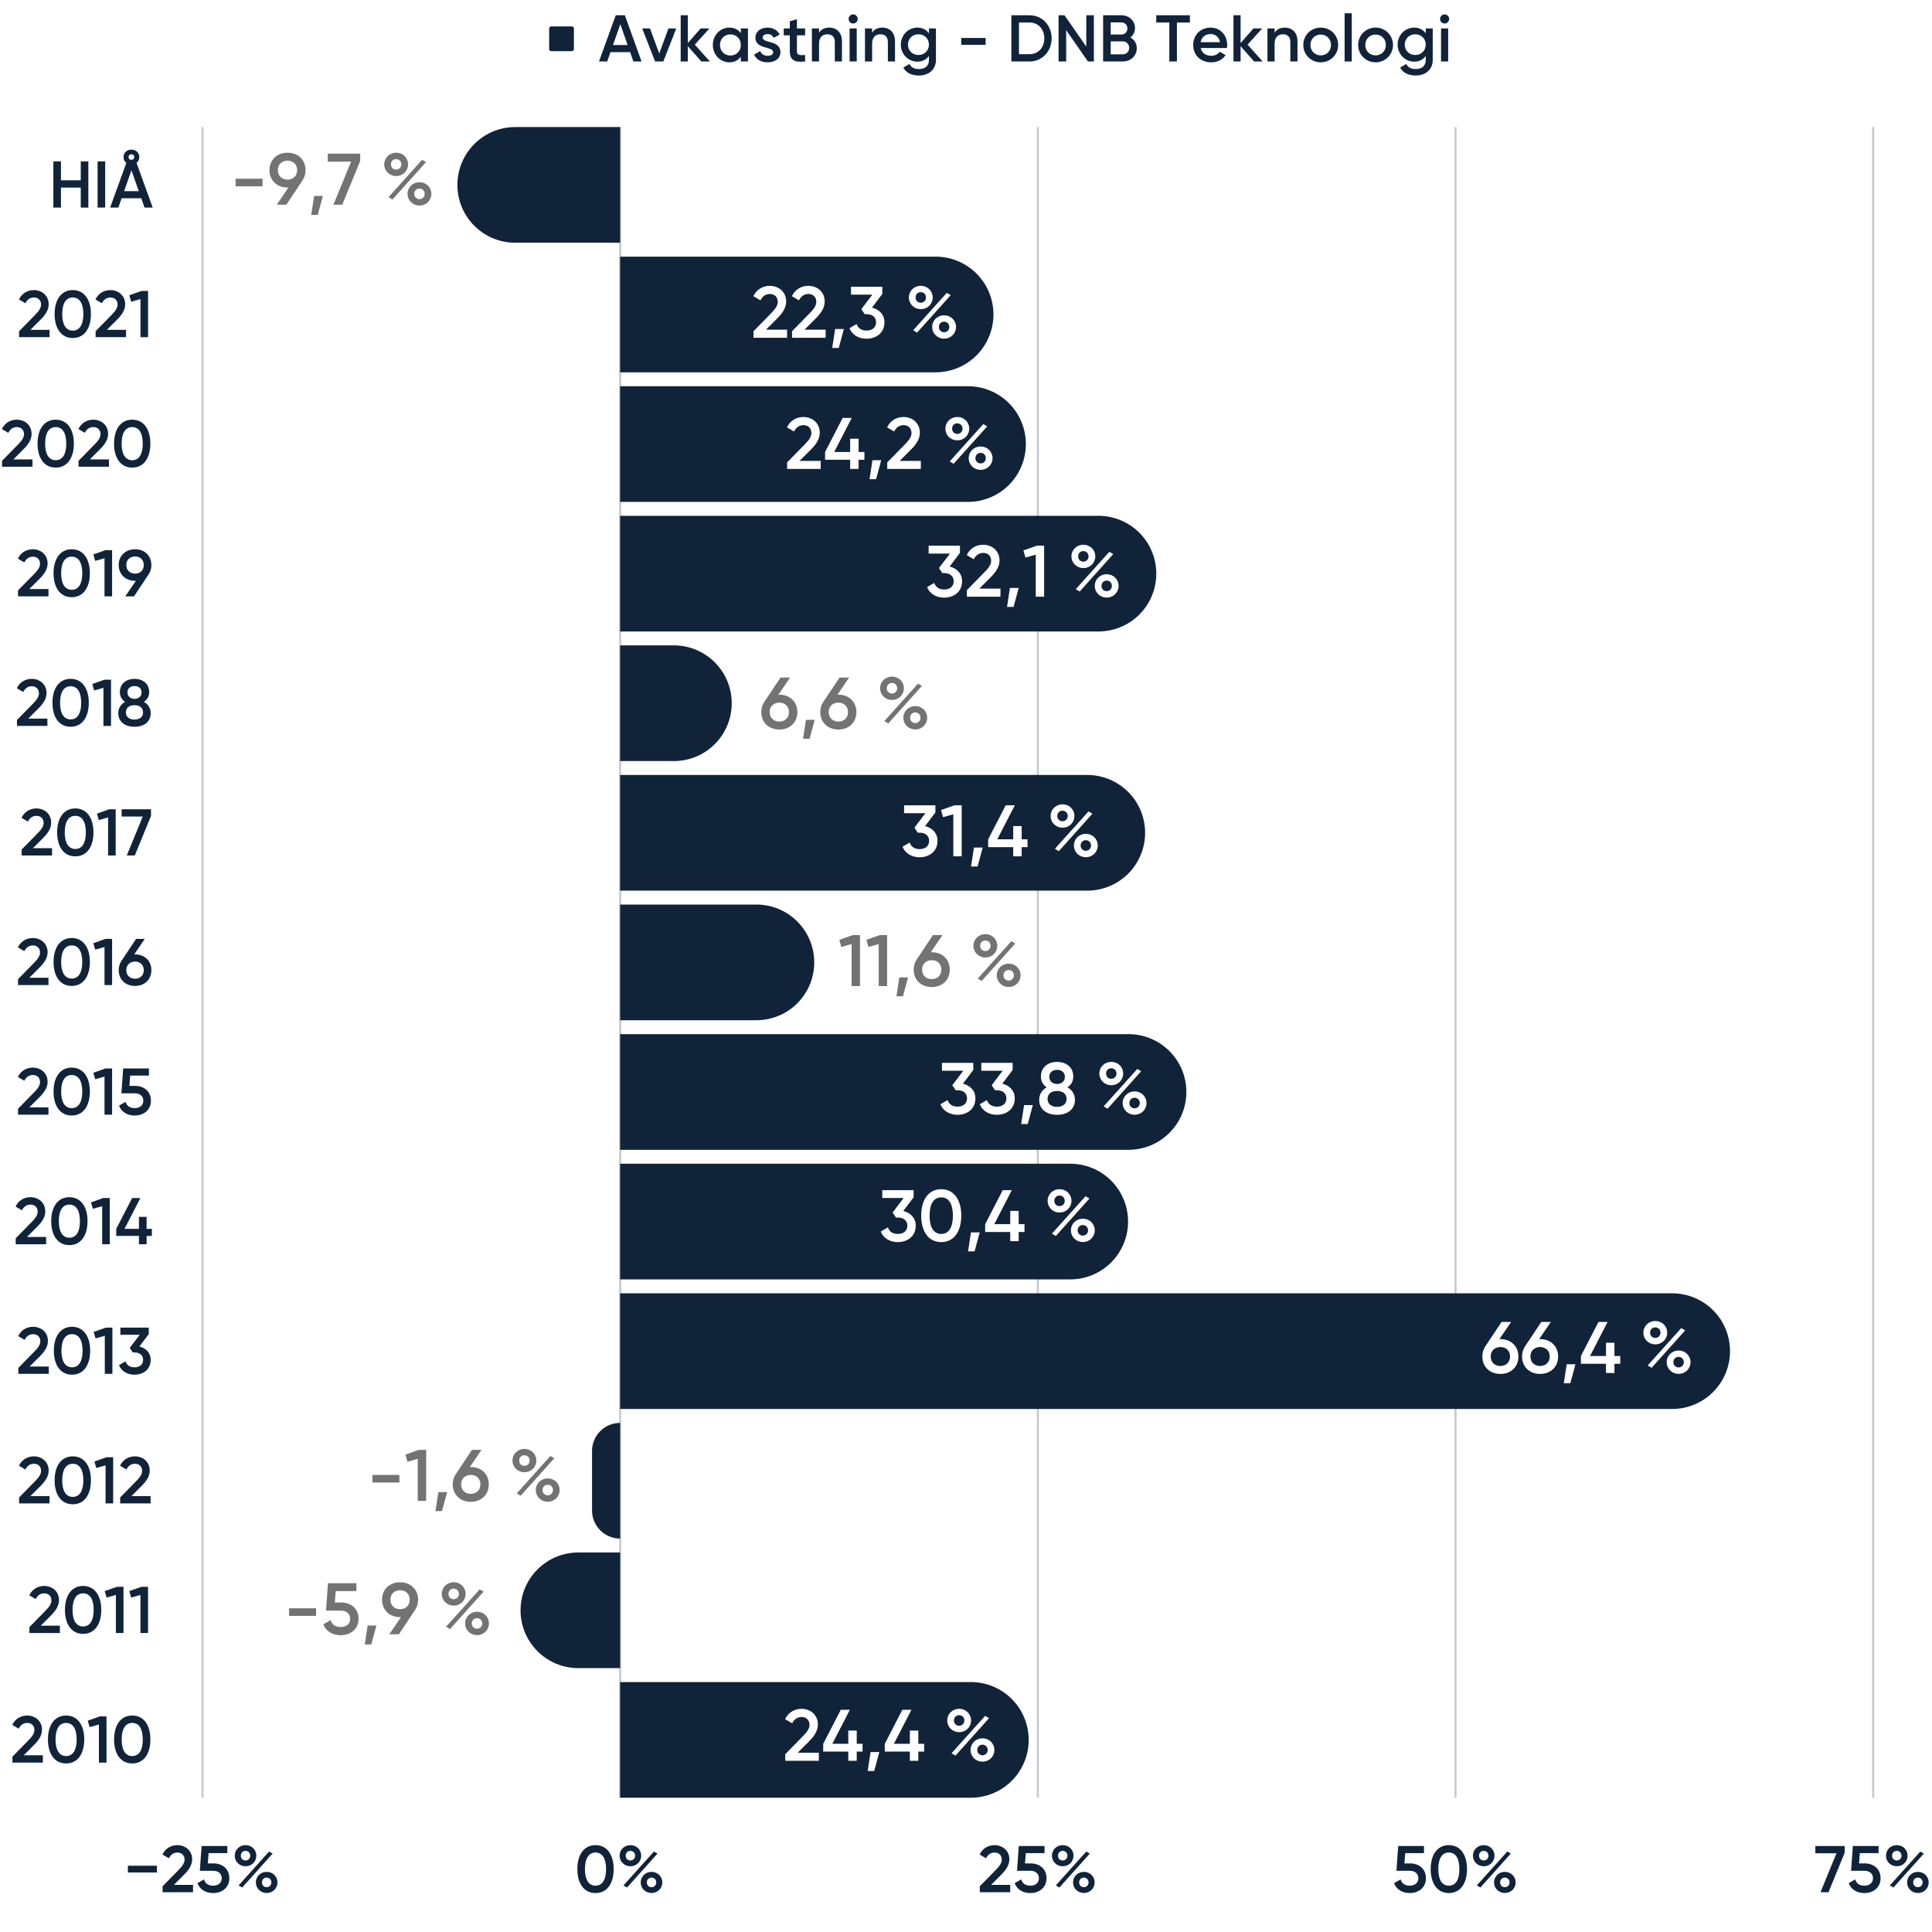 <?xml version="1.0" encoding="UTF-8"?>
<svg xmlns="http://www.w3.org/2000/svg" xmlns:xlink="http://www.w3.org/1999/xlink" width="1300px" zoomAndPan="magnify" viewBox="0 0 810 810" height="1300px" preserveAspectRatio="xMidYMid meet" version="1.0">
  <defs>
    <filter x="0%" y="0%" width="100%" height="100%" id="b4135abbc9">
      <feColorMatrix values="0 0 0 0 1 0 0 0 0 1 0 0 0 0 1 0 0 0 1 0" color-interpolation-filters="sRGB"></feColorMatrix>
    </filter>
    <g></g>
    <clipPath id="6293ce0c0a">
      <path d="M 230.238 11.07 L 240.613 11.07 L 240.613 21.445 L 230.238 21.445 Z M 230.238 11.07 " clip-rule="nonzero"></path>
    </clipPath>
    <mask id="0cd526a8ba">
      <g filter="url(#b4135abbc9)">
        <rect x="-81" width="972" fill="#000000" y="-81" height="972" fill-opacity="0.247"></rect>
      </g>
    </mask>
    <clipPath id="3bfdced436">
      <path d="M 0.469 0.27 L 701.773 0.27 L 701.773 700.711 L 0.469 700.711 Z M 0.469 0.27 " clip-rule="nonzero"></path>
    </clipPath>
    <clipPath id="f97cd8d68b">
      <rect x="0" width="702" y="0" height="701"></rect>
    </clipPath>
    <clipPath id="2fb87f9a1f">
      <path d="M 191.773 53.27 L 260 53.27 L 260 102 L 191.773 102 Z M 191.773 53.27 " clip-rule="nonzero"></path>
    </clipPath>
    <clipPath id="0277ba73c2">
      <path d="M 259 542 L 725.32 542 L 725.32 591 L 259 591 Z M 259 542 " clip-rule="nonzero"></path>
    </clipPath>
    <clipPath id="b88e3645ff">
      <path d="M 259 705 L 432 705 L 432 753.711 L 259 753.711 Z M 259 705 " clip-rule="nonzero"></path>
    </clipPath>
  </defs>
  <rect x="-81" width="972" fill="#ffffff" y="-81" height="972" fill-opacity="1"></rect>
  <rect x="-81" width="972" fill="#ffffff" y="-81" height="972" fill-opacity="1"></rect>
  <rect x="-81" width="972" fill="#ffffff" y="-81" height="972" fill-opacity="1"></rect>
  <g fill="#102339" fill-opacity="1">
    <g transform="translate(250.991, 25.769)">
      <g>
        <path d="M 14.555 0 L 17.988 0 L 10.984 -19.371 L 7.168 -19.371 L 0.137 0 L 3.598 0 L 4.953 -3.902 L 13.199 -3.902 Z M 6.004 -6.891 L 9.078 -15.633 L 12.148 -6.891 Z M 6.004 -6.891 "></path>
      </g>
    </g>
  </g>
  <g fill="#102339" fill-opacity="1">
    <g transform="translate(269.116, 25.769)">
      <g>
        <path d="M 11.125 -13.836 L 7.277 -3.32 L 3.402 -13.836 L 0.137 -13.836 L 5.535 0 L 8.992 0 L 14.391 -13.836 Z M 11.125 -13.836 "></path>
      </g>
    </g>
  </g>
  <g fill="#102339" fill-opacity="1">
    <g transform="translate(283.644, 25.769)">
      <g>
        <path d="M 13.973 0 L 7.664 -7.055 L 13.754 -13.836 L 10.102 -13.836 L 4.73 -7.719 L 4.73 -19.371 L 1.742 -19.371 L 1.742 0 L 4.73 0 L 4.73 -6.391 L 10.406 0 Z M 13.973 0 "></path>
      </g>
    </g>
  </g>
  <g fill="#102339" fill-opacity="1">
    <g transform="translate(297.895, 25.769)">
      <g>
        <path d="M 12.703 -13.836 L 12.703 -11.871 C 11.648 -13.309 10.016 -14.195 7.859 -14.195 C 4.094 -14.195 0.969 -11.043 0.969 -6.918 C 0.969 -2.824 4.094 0.359 7.859 0.359 C 10.016 0.359 11.648 -0.527 12.703 -1.992 L 12.703 0 L 15.691 0 L 15.691 -13.836 Z M 8.328 -2.492 C 5.84 -2.492 3.957 -4.344 3.957 -6.918 C 3.957 -9.492 5.84 -11.344 8.328 -11.344 C 10.82 -11.344 12.703 -9.492 12.703 -6.918 C 12.703 -4.344 10.82 -2.492 8.328 -2.492 Z M 8.328 -2.492 "></path>
      </g>
    </g>
  </g>
  <g fill="#102339" fill-opacity="1">
    <g transform="translate(315.328, 25.769)">
      <g>
        <path d="M 4.426 -10.016 C 4.426 -11.012 5.367 -11.484 6.449 -11.484 C 7.582 -11.484 8.551 -10.984 9.047 -9.906 L 11.566 -11.316 C 10.598 -13.145 8.715 -14.195 6.449 -14.195 C 3.625 -14.195 1.383 -12.562 1.383 -9.961 C 1.383 -5.008 8.828 -6.391 8.828 -3.93 C 8.828 -2.824 7.805 -2.379 6.477 -2.379 C 4.953 -2.379 3.848 -3.125 3.402 -4.371 L 0.832 -2.879 C 1.715 -0.887 3.707 0.359 6.477 0.359 C 9.465 0.359 11.871 -1.133 11.871 -3.902 C 11.871 -9.02 4.426 -7.5 4.426 -10.016 Z M 4.426 -10.016 "></path>
      </g>
    </g>
  </g>
  <g fill="#102339" fill-opacity="1">
    <g transform="translate(328.085, 25.769)">
      <g>
        <path d="M 9.465 -10.957 L 9.465 -13.836 L 6.031 -13.836 L 6.031 -17.711 L 3.043 -16.824 L 3.043 -13.836 L 0.5 -13.836 L 0.5 -10.957 L 3.043 -10.957 L 3.043 -4.316 C 3.043 -0.719 4.871 0.555 9.465 0 L 9.465 -2.684 C 7.195 -2.574 6.031 -2.547 6.031 -4.316 L 6.031 -10.957 Z M 9.465 -10.957 "></path>
      </g>
    </g>
  </g>
  <g fill="#102339" fill-opacity="1">
    <g transform="translate(338.656, 25.769)">
      <g>
        <path d="M 9.02 -14.195 C 7.141 -14.195 5.645 -13.504 4.73 -12.066 L 4.73 -13.836 L 1.742 -13.836 L 1.742 0 L 4.73 0 L 4.73 -7.418 C 4.73 -10.238 6.281 -11.402 8.246 -11.402 C 10.129 -11.402 11.344 -10.293 11.344 -8.191 L 11.344 0 L 14.332 0 L 14.332 -8.496 C 14.332 -12.094 12.121 -14.195 9.02 -14.195 Z M 9.02 -14.195 "></path>
      </g>
    </g>
  </g>
  <g fill="#102339" fill-opacity="1">
    <g transform="translate(354.456, 25.769)">
      <g>
        <path d="M 3.238 -15.91 C 4.289 -15.91 5.148 -16.797 5.148 -17.82 C 5.148 -18.871 4.289 -19.73 3.238 -19.73 C 2.188 -19.73 1.328 -18.871 1.328 -17.82 C 1.328 -16.797 2.188 -15.91 3.238 -15.91 Z M 1.742 0 L 4.73 0 L 4.73 -13.836 L 1.742 -13.836 Z M 1.742 0 "></path>
      </g>
    </g>
  </g>
  <g fill="#102339" fill-opacity="1">
    <g transform="translate(360.904, 25.769)">
      <g>
        <path d="M 9.02 -14.195 C 7.141 -14.195 5.645 -13.504 4.73 -12.066 L 4.73 -13.836 L 1.742 -13.836 L 1.742 0 L 4.73 0 L 4.73 -7.418 C 4.73 -10.238 6.281 -11.402 8.246 -11.402 C 10.129 -11.402 11.344 -10.293 11.344 -8.191 L 11.344 0 L 14.332 0 L 14.332 -8.496 C 14.332 -12.094 12.121 -14.195 9.02 -14.195 Z M 9.02 -14.195 "></path>
      </g>
    </g>
  </g>
  <g fill="#102339" fill-opacity="1">
    <g transform="translate(376.704, 25.769)">
      <g>
        <path d="M 12.758 -13.836 L 12.758 -11.789 C 11.707 -13.281 10.074 -14.195 7.941 -14.195 C 4.039 -14.195 0.969 -11.012 0.969 -7.055 C 0.969 -3.098 4.039 0.082 7.941 0.082 C 10.074 0.082 11.707 -0.832 12.758 -2.324 L 12.758 -0.637 C 12.758 1.77 11.207 3.184 8.633 3.184 C 6.227 3.184 5.203 2.242 4.594 1.051 L 2.02 2.547 C 3.184 4.758 5.535 5.895 8.578 5.895 C 12.203 5.895 15.691 3.82 15.691 -0.637 L 15.691 -13.836 Z M 8.355 -2.711 C 5.84 -2.711 3.957 -4.566 3.957 -7.055 C 3.957 -9.547 5.84 -11.402 8.355 -11.402 C 10.875 -11.402 12.758 -9.547 12.758 -7.055 C 12.758 -4.566 10.875 -2.711 8.355 -2.711 Z M 8.355 -2.711 "></path>
      </g>
    </g>
  </g>
  <g fill="#102339" fill-opacity="1">
    <g transform="translate(394.138, 25.769)">
      <g></g>
    </g>
  </g>
  <g fill="#102339" fill-opacity="1">
    <g transform="translate(401.056, 25.769)">
      <g>
        <path d="M 1.938 -6.973 L 12.176 -6.973 L 12.176 -9.852 L 1.938 -9.852 Z M 1.938 -6.973 "></path>
      </g>
    </g>
  </g>
  <g fill="#102339" fill-opacity="1">
    <g transform="translate(415.168, 25.769)">
      <g></g>
    </g>
  </g>
  <g fill="#102339" fill-opacity="1">
    <g transform="translate(422.086, 25.769)">
      <g>
        <path d="M 9.547 -19.371 L 1.938 -19.371 L 1.938 0 L 9.547 0 C 14.887 0 18.816 -4.289 18.816 -9.684 C 18.816 -15.109 14.887 -19.371 9.547 -19.371 Z M 9.547 -3.043 L 5.121 -3.043 L 5.121 -16.328 L 9.547 -16.328 C 13.227 -16.328 15.746 -13.531 15.746 -9.684 C 15.746 -5.867 13.227 -3.043 9.547 -3.043 Z M 9.547 -3.043 "></path>
      </g>
    </g>
  </g>
  <g fill="#102339" fill-opacity="1">
    <g transform="translate(441.872, 25.769)">
      <g>
        <path d="M 13.559 -19.371 L 13.559 -6.227 L 4.426 -19.371 L 1.938 -19.371 L 1.938 0 L 5.121 0 L 5.121 -13.145 L 14.25 0 L 16.742 0 L 16.742 -19.371 Z M 13.559 -19.371 "></path>
      </g>
    </g>
  </g>
  <g fill="#102339" fill-opacity="1">
    <g transform="translate(460.55, 25.769)">
      <g>
        <path d="M 13.336 -10.043 C 14.555 -10.93 15.301 -12.312 15.301 -14 C 15.301 -17.102 12.758 -19.371 9.629 -19.371 L 1.938 -19.371 L 1.938 0 L 10.238 0 C 13.449 0 16.051 -2.324 16.051 -5.535 C 16.051 -7.609 14.969 -9.188 13.336 -10.043 Z M 9.629 -16.383 C 11.043 -16.383 12.121 -15.273 12.121 -13.836 C 12.121 -12.398 11.043 -11.289 9.629 -11.289 L 5.121 -11.289 L 5.121 -16.383 Z M 10.238 -2.988 L 5.121 -2.988 L 5.121 -8.414 L 10.238 -8.414 C 11.734 -8.414 12.867 -7.223 12.867 -5.699 C 12.867 -4.18 11.734 -2.988 10.238 -2.988 Z M 10.238 -2.988 "></path>
      </g>
    </g>
  </g>
  <g fill="#102339" fill-opacity="1">
    <g transform="translate(477.43, 25.769)">
      <g></g>
    </g>
  </g>
  <g fill="#102339" fill-opacity="1">
    <g transform="translate(484.348, 25.769)">
      <g>
        <path d="M 14.527 -19.371 L 0.414 -19.371 L 0.414 -16.328 L 5.895 -16.328 L 5.895 0 L 9.078 0 L 9.078 -16.328 L 14.527 -16.328 Z M 14.527 -19.371 "></path>
      </g>
    </g>
  </g>
  <g fill="#102339" fill-opacity="1">
    <g transform="translate(499.29, 25.769)">
      <g>
        <path d="M 4.094 -5.645 L 15.109 -5.645 C 15.164 -6.031 15.219 -6.477 15.219 -6.891 C 15.219 -10.875 12.398 -14.195 8.273 -14.195 C 3.93 -14.195 0.969 -11.012 0.969 -6.918 C 0.969 -2.766 3.93 0.359 8.496 0.359 C 11.207 0.359 13.281 -0.773 14.555 -2.656 L 12.094 -4.094 C 11.43 -3.125 10.184 -2.379 8.523 -2.379 C 6.309 -2.379 4.566 -3.488 4.094 -5.645 Z M 4.066 -8.082 C 4.484 -10.156 6.004 -11.484 8.246 -11.484 C 10.043 -11.484 11.789 -10.461 12.203 -8.082 Z M 4.066 -8.082 "></path>
      </g>
    </g>
  </g>
  <g fill="#102339" fill-opacity="1">
    <g transform="translate(515.395, 25.769)">
      <g>
        <path d="M 13.973 0 L 7.664 -7.055 L 13.754 -13.836 L 10.102 -13.836 L 4.73 -7.719 L 4.73 -19.371 L 1.742 -19.371 L 1.742 0 L 4.73 0 L 4.73 -6.391 L 10.406 0 Z M 13.973 0 "></path>
      </g>
    </g>
  </g>
  <g fill="#102339" fill-opacity="1">
    <g transform="translate(529.646, 25.769)">
      <g>
        <path d="M 9.02 -14.195 C 7.141 -14.195 5.645 -13.504 4.73 -12.066 L 4.73 -13.836 L 1.742 -13.836 L 1.742 0 L 4.73 0 L 4.73 -7.418 C 4.73 -10.238 6.281 -11.402 8.246 -11.402 C 10.129 -11.402 11.344 -10.293 11.344 -8.191 L 11.344 0 L 14.332 0 L 14.332 -8.496 C 14.332 -12.094 12.121 -14.195 9.02 -14.195 Z M 9.02 -14.195 "></path>
      </g>
    </g>
  </g>
  <g fill="#102339" fill-opacity="1">
    <g transform="translate(545.447, 25.769)">
      <g>
        <path d="M 8.273 0.359 C 12.34 0.359 15.578 -2.824 15.578 -6.918 C 15.578 -11.043 12.34 -14.195 8.273 -14.195 C 4.234 -14.195 0.969 -11.043 0.969 -6.918 C 0.969 -2.824 4.234 0.359 8.273 0.359 Z M 8.273 -2.547 C 5.84 -2.547 3.957 -4.398 3.957 -6.918 C 3.957 -9.438 5.84 -11.289 8.273 -11.289 C 10.707 -11.289 12.59 -9.438 12.59 -6.918 C 12.59 -4.398 10.707 -2.547 8.273 -2.547 Z M 8.273 -2.547 "></path>
      </g>
    </g>
  </g>
  <g fill="#102339" fill-opacity="1">
    <g transform="translate(561.995, 25.769)">
      <g>
        <path d="M 1.742 0 L 4.73 0 L 4.73 -20.199 L 1.742 -20.199 Z M 1.742 0 "></path>
      </g>
    </g>
  </g>
  <g fill="#102339" fill-opacity="1">
    <g transform="translate(568.442, 25.769)">
      <g>
        <path d="M 8.273 0.359 C 12.34 0.359 15.578 -2.824 15.578 -6.918 C 15.578 -11.043 12.34 -14.195 8.273 -14.195 C 4.234 -14.195 0.969 -11.043 0.969 -6.918 C 0.969 -2.824 4.234 0.359 8.273 0.359 Z M 8.273 -2.547 C 5.84 -2.547 3.957 -4.398 3.957 -6.918 C 3.957 -9.438 5.84 -11.289 8.273 -11.289 C 10.707 -11.289 12.59 -9.438 12.59 -6.918 C 12.59 -4.398 10.707 -2.547 8.273 -2.547 Z M 8.273 -2.547 "></path>
      </g>
    </g>
  </g>
  <g fill="#102339" fill-opacity="1">
    <g transform="translate(584.99, 25.769)">
      <g>
        <path d="M 12.758 -13.836 L 12.758 -11.789 C 11.707 -13.281 10.074 -14.195 7.941 -14.195 C 4.039 -14.195 0.969 -11.012 0.969 -7.055 C 0.969 -3.098 4.039 0.082 7.941 0.082 C 10.074 0.082 11.707 -0.832 12.758 -2.324 L 12.758 -0.637 C 12.758 1.77 11.207 3.184 8.633 3.184 C 6.227 3.184 5.203 2.242 4.594 1.051 L 2.02 2.547 C 3.184 4.758 5.535 5.895 8.578 5.895 C 12.203 5.895 15.691 3.82 15.691 -0.637 L 15.691 -13.836 Z M 8.355 -2.711 C 5.84 -2.711 3.957 -4.566 3.957 -7.055 C 3.957 -9.547 5.84 -11.402 8.355 -11.402 C 10.875 -11.402 12.758 -9.547 12.758 -7.055 C 12.758 -4.566 10.875 -2.711 8.355 -2.711 Z M 8.355 -2.711 "></path>
      </g>
    </g>
  </g>
  <g fill="#102339" fill-opacity="1">
    <g transform="translate(602.423, 25.769)">
      <g>
        <path d="M 3.238 -15.91 C 4.289 -15.91 5.148 -16.797 5.148 -17.82 C 5.148 -18.871 4.289 -19.73 3.238 -19.73 C 2.188 -19.73 1.328 -18.871 1.328 -17.82 C 1.328 -16.797 2.188 -15.91 3.238 -15.91 Z M 1.742 0 L 4.73 0 L 4.73 -13.836 L 1.742 -13.836 Z M 1.742 0 "></path>
      </g>
    </g>
  </g>
  <g clip-path="url(#6293ce0c0a)">
    <path fill="#102339" d="M 240.613 20.582 L 240.613 11.934 C 240.613 11.457 240.227 11.07 239.75 11.07 L 231.102 11.07 C 230.625 11.07 230.238 11.457 230.238 11.934 L 230.238 20.582 C 230.238 21.059 230.625 21.445 231.102 21.445 L 239.75 21.445 C 240.227 21.445 240.613 21.059 240.613 20.582 " fill-opacity="1" fill-rule="nonzero"></path>
  </g>
  <g mask="url(#0cd526a8ba)">
    <g transform="matrix(1, 0, 0, 1, 84, 53)">
      <g clip-path="url(#f97cd8d68b)">
        <g clip-path="url(#3bfdced436)">
          <path fill="#102339" d="M 0.469 0.27 L 1.332 0.27 L 1.332 700.711 L 0.469 700.711 L 0.469 0.27 M 175.578 0.27 L 176.441 0.27 L 176.441 700.711 L 175.578 700.711 L 175.578 0.27 M 350.688 0.27 L 351.555 0.27 L 351.555 700.711 L 350.688 700.711 L 350.688 0.27 M 525.797 0.27 L 526.664 0.27 L 526.664 700.711 L 525.797 700.711 L 525.797 0.27 M 700.91 0.27 L 701.773 0.27 L 701.773 700.711 L 700.91 700.711 L 700.91 0.27 " fill-opacity="1" fill-rule="nonzero"></path>
        </g>
      </g>
    </g>
  </g>
  <g fill="#102339" fill-opacity="1">
    <g transform="translate(52.094, 793.315)">
      <g>
        <path d="M 1.523 -8.273 L 13.699 -8.273 L 13.699 -11.098 L 1.523 -11.098 Z M 1.523 -8.273 "></path>
      </g>
    </g>
  </g>
  <g fill="#102339" fill-opacity="1">
    <g transform="translate(67.313, 793.315)">
      <g>
        <path d="M 0.859 0 L 13.613 0 L 13.613 -3.07 L 5.59 -3.07 L 9.961 -7.445 C 11.816 -9.324 13.254 -11.344 13.254 -13.754 C 13.254 -17.598 10.238 -19.73 7.055 -19.73 C 4.484 -19.73 2.047 -18.457 0.801 -15.801 L 3.488 -14.223 C 4.234 -15.773 5.48 -16.629 7.082 -16.629 C 8.746 -16.629 10.074 -15.578 10.074 -13.641 C 10.074 -12.176 8.992 -10.766 7.609 -9.379 L 0.859 -2.492 Z M 0.859 0 "></path>
      </g>
    </g>
  </g>
  <g fill="#102339" fill-opacity="1">
    <g transform="translate(81.952, 793.315)">
      <g>
        <path d="M 7.609 -12.066 L 5.176 -12.066 L 5.508 -16.383 L 13.367 -16.383 L 13.367 -19.371 L 2.574 -19.371 L 1.828 -8.965 L 7.473 -8.965 C 9.574 -8.965 11.012 -7.805 11.012 -5.867 C 11.012 -3.93 9.574 -2.738 7.418 -2.738 C 5.395 -2.738 4.066 -3.652 3.57 -5.367 L 0.832 -3.793 C 1.855 -0.996 4.484 0.359 7.418 0.359 C 10.984 0.359 14.195 -1.797 14.195 -5.867 C 14.195 -9.906 11.125 -12.066 7.609 -12.066 Z M 7.609 -12.066 "></path>
      </g>
    </g>
  </g>
  <g fill="#102339" fill-opacity="1">
    <g transform="translate(97.033, 793.315)">
      <g>
        <path d="M 5.922 -10.875 C 8.523 -10.875 10.434 -12.867 10.434 -15.301 C 10.434 -17.793 8.496 -19.73 5.922 -19.73 C 3.32 -19.73 1.383 -17.766 1.383 -15.301 C 1.383 -12.867 3.32 -10.875 5.922 -10.875 Z M 5.895 -13.309 C 4.73 -13.309 3.93 -14.195 3.93 -15.301 C 3.93 -16.438 4.73 -17.324 5.895 -17.324 C 7.082 -17.324 7.887 -16.438 7.887 -15.301 C 7.887 -14.223 7.082 -13.309 5.895 -13.309 Z M 3.016 -2.852 L 4.512 -1.965 L 17.266 -16.188 L 15.773 -17.047 Z M 14.777 0.332 C 17.352 0.332 19.289 -1.66 19.289 -4.094 C 19.289 -6.559 17.352 -8.523 14.777 -8.523 C 12.176 -8.523 10.238 -6.559 10.238 -4.094 C 10.238 -1.66 12.176 0.332 14.777 0.332 Z M 14.75 -2.102 C 13.586 -2.102 12.785 -2.988 12.785 -4.094 C 12.785 -5.23 13.586 -6.117 14.75 -6.117 C 15.938 -6.117 16.742 -5.23 16.742 -4.094 C 16.742 -3.016 15.938 -2.102 14.75 -2.102 Z M 14.75 -2.102 "></path>
      </g>
    </g>
  </g>
  <g fill="#102339" fill-opacity="1">
    <g transform="translate(240.956, 793.315)">
      <g>
        <path d="M 8.715 0.359 C 13.586 0.359 16.328 -3.707 16.328 -9.684 C 16.328 -15.664 13.586 -19.73 8.715 -19.73 C 3.848 -19.73 1.105 -15.664 1.105 -9.684 C 1.105 -3.707 3.848 0.359 8.715 0.359 Z M 8.715 -2.738 C 5.867 -2.738 4.289 -5.23 4.289 -9.684 C 4.289 -14.141 5.867 -16.629 8.715 -16.629 C 11.594 -16.629 13.145 -14.141 13.145 -9.684 C 13.145 -5.23 11.594 -2.738 8.715 -2.738 Z M 8.715 -2.738 "></path>
      </g>
    </g>
  </g>
  <g fill="#102339" fill-opacity="1">
    <g transform="translate(258.389, 793.315)">
      <g>
        <path d="M 5.922 -10.875 C 8.523 -10.875 10.434 -12.867 10.434 -15.301 C 10.434 -17.793 8.496 -19.73 5.922 -19.73 C 3.32 -19.73 1.383 -17.766 1.383 -15.301 C 1.383 -12.867 3.32 -10.875 5.922 -10.875 Z M 5.895 -13.309 C 4.73 -13.309 3.93 -14.195 3.93 -15.301 C 3.93 -16.438 4.73 -17.324 5.895 -17.324 C 7.082 -17.324 7.887 -16.438 7.887 -15.301 C 7.887 -14.223 7.082 -13.309 5.895 -13.309 Z M 3.016 -2.852 L 4.512 -1.965 L 17.266 -16.188 L 15.773 -17.047 Z M 14.777 0.332 C 17.352 0.332 19.289 -1.66 19.289 -4.094 C 19.289 -6.559 17.352 -8.523 14.777 -8.523 C 12.176 -8.523 10.238 -6.559 10.238 -4.094 C 10.238 -1.66 12.176 0.332 14.777 0.332 Z M 14.75 -2.102 C 13.586 -2.102 12.785 -2.988 12.785 -4.094 C 12.785 -5.23 13.586 -6.117 14.75 -6.117 C 15.938 -6.117 16.742 -5.23 16.742 -4.094 C 16.742 -3.016 15.938 -2.102 14.75 -2.102 Z M 14.75 -2.102 "></path>
      </g>
    </g>
  </g>
  <g fill="#102339" fill-opacity="1">
    <g transform="translate(409.925, 793.315)">
      <g>
        <path d="M 0.859 0 L 13.613 0 L 13.613 -3.07 L 5.59 -3.07 L 9.961 -7.445 C 11.816 -9.324 13.254 -11.344 13.254 -13.754 C 13.254 -17.598 10.238 -19.73 7.055 -19.73 C 4.484 -19.73 2.047 -18.457 0.801 -15.801 L 3.488 -14.223 C 4.234 -15.773 5.48 -16.629 7.082 -16.629 C 8.746 -16.629 10.074 -15.578 10.074 -13.641 C 10.074 -12.176 8.992 -10.766 7.609 -9.379 L 0.859 -2.492 Z M 0.859 0 "></path>
      </g>
    </g>
  </g>
  <g fill="#102339" fill-opacity="1">
    <g transform="translate(424.563, 793.315)">
      <g>
        <path d="M 7.609 -12.066 L 5.176 -12.066 L 5.508 -16.383 L 13.367 -16.383 L 13.367 -19.371 L 2.574 -19.371 L 1.828 -8.965 L 7.473 -8.965 C 9.574 -8.965 11.012 -7.805 11.012 -5.867 C 11.012 -3.93 9.574 -2.738 7.418 -2.738 C 5.395 -2.738 4.066 -3.652 3.57 -5.367 L 0.832 -3.793 C 1.855 -0.996 4.484 0.359 7.418 0.359 C 10.984 0.359 14.195 -1.797 14.195 -5.867 C 14.195 -9.906 11.125 -12.066 7.609 -12.066 Z M 7.609 -12.066 "></path>
      </g>
    </g>
  </g>
  <g fill="#102339" fill-opacity="1">
    <g transform="translate(439.644, 793.315)">
      <g>
        <path d="M 5.922 -10.875 C 8.523 -10.875 10.434 -12.867 10.434 -15.301 C 10.434 -17.793 8.496 -19.73 5.922 -19.73 C 3.32 -19.73 1.383 -17.766 1.383 -15.301 C 1.383 -12.867 3.32 -10.875 5.922 -10.875 Z M 5.895 -13.309 C 4.73 -13.309 3.93 -14.195 3.93 -15.301 C 3.93 -16.438 4.73 -17.324 5.895 -17.324 C 7.082 -17.324 7.887 -16.438 7.887 -15.301 C 7.887 -14.223 7.082 -13.309 5.895 -13.309 Z M 3.016 -2.852 L 4.512 -1.965 L 17.266 -16.188 L 15.773 -17.047 Z M 14.777 0.332 C 17.352 0.332 19.289 -1.66 19.289 -4.094 C 19.289 -6.559 17.352 -8.523 14.777 -8.523 C 12.176 -8.523 10.238 -6.559 10.238 -4.094 C 10.238 -1.66 12.176 0.332 14.777 0.332 Z M 14.75 -2.102 C 13.586 -2.102 12.785 -2.988 12.785 -4.094 C 12.785 -5.23 13.586 -6.117 14.75 -6.117 C 15.938 -6.117 16.742 -5.23 16.742 -4.094 C 16.742 -3.016 15.938 -2.102 14.75 -2.102 Z M 14.75 -2.102 "></path>
      </g>
    </g>
  </g>
  <g fill="#102339" fill-opacity="1">
    <g transform="translate(583.637, 793.315)">
      <g>
        <path d="M 7.609 -12.066 L 5.176 -12.066 L 5.508 -16.383 L 13.367 -16.383 L 13.367 -19.371 L 2.574 -19.371 L 1.828 -8.965 L 7.473 -8.965 C 9.574 -8.965 11.012 -7.805 11.012 -5.867 C 11.012 -3.93 9.574 -2.738 7.418 -2.738 C 5.395 -2.738 4.066 -3.652 3.57 -5.367 L 0.832 -3.793 C 1.855 -0.996 4.484 0.359 7.418 0.359 C 10.984 0.359 14.195 -1.797 14.195 -5.867 C 14.195 -9.906 11.125 -12.066 7.609 -12.066 Z M 7.609 -12.066 "></path>
      </g>
    </g>
  </g>
  <g fill="#102339" fill-opacity="1">
    <g transform="translate(598.718, 793.315)">
      <g>
        <path d="M 8.715 0.359 C 13.586 0.359 16.328 -3.707 16.328 -9.684 C 16.328 -15.664 13.586 -19.73 8.715 -19.73 C 3.848 -19.73 1.105 -15.664 1.105 -9.684 C 1.105 -3.707 3.848 0.359 8.715 0.359 Z M 8.715 -2.738 C 5.867 -2.738 4.289 -5.23 4.289 -9.684 C 4.289 -14.141 5.867 -16.629 8.715 -16.629 C 11.594 -16.629 13.145 -14.141 13.145 -9.684 C 13.145 -5.23 11.594 -2.738 8.715 -2.738 Z M 8.715 -2.738 "></path>
      </g>
    </g>
  </g>
  <g fill="#102339" fill-opacity="1">
    <g transform="translate(616.151, 793.315)">
      <g>
        <path d="M 5.922 -10.875 C 8.523 -10.875 10.434 -12.867 10.434 -15.301 C 10.434 -17.793 8.496 -19.73 5.922 -19.73 C 3.32 -19.73 1.383 -17.766 1.383 -15.301 C 1.383 -12.867 3.32 -10.875 5.922 -10.875 Z M 5.895 -13.309 C 4.73 -13.309 3.93 -14.195 3.93 -15.301 C 3.93 -16.438 4.73 -17.324 5.895 -17.324 C 7.082 -17.324 7.887 -16.438 7.887 -15.301 C 7.887 -14.223 7.082 -13.309 5.895 -13.309 Z M 3.016 -2.852 L 4.512 -1.965 L 17.266 -16.188 L 15.773 -17.047 Z M 14.777 0.332 C 17.352 0.332 19.289 -1.66 19.289 -4.094 C 19.289 -6.559 17.352 -8.523 14.777 -8.523 C 12.176 -8.523 10.238 -6.559 10.238 -4.094 C 10.238 -1.66 12.176 0.332 14.777 0.332 Z M 14.75 -2.102 C 13.586 -2.102 12.785 -2.988 12.785 -4.094 C 12.785 -5.23 13.586 -6.117 14.75 -6.117 C 15.938 -6.117 16.742 -5.23 16.742 -4.094 C 16.742 -3.016 15.938 -2.102 14.75 -2.102 Z M 14.75 -2.102 "></path>
      </g>
    </g>
  </g>
  <g fill="#102339" fill-opacity="1">
    <g transform="translate(760.683, 793.315)">
      <g>
        <path d="M 0.414 -19.371 L 0.414 -16.328 L 9.27 -16.328 L 2.574 0 L 5.922 0 L 12.73 -16.602 L 12.73 -19.371 Z M 0.414 -19.371 "></path>
      </g>
    </g>
  </g>
  <g fill="#102339" fill-opacity="1">
    <g transform="translate(774.242, 793.315)">
      <g>
        <path d="M 7.609 -12.066 L 5.176 -12.066 L 5.508 -16.383 L 13.367 -16.383 L 13.367 -19.371 L 2.574 -19.371 L 1.828 -8.965 L 7.473 -8.965 C 9.574 -8.965 11.012 -7.805 11.012 -5.867 C 11.012 -3.93 9.574 -2.738 7.418 -2.738 C 5.395 -2.738 4.066 -3.652 3.57 -5.367 L 0.832 -3.793 C 1.855 -0.996 4.484 0.359 7.418 0.359 C 10.984 0.359 14.195 -1.797 14.195 -5.867 C 14.195 -9.906 11.125 -12.066 7.609 -12.066 Z M 7.609 -12.066 "></path>
      </g>
    </g>
  </g>
  <g fill="#102339" fill-opacity="1">
    <g transform="translate(789.323, 793.315)">
      <g>
        <path d="M 5.922 -10.875 C 8.523 -10.875 10.434 -12.867 10.434 -15.301 C 10.434 -17.793 8.496 -19.73 5.922 -19.73 C 3.32 -19.73 1.383 -17.766 1.383 -15.301 C 1.383 -12.867 3.32 -10.875 5.922 -10.875 Z M 5.895 -13.309 C 4.73 -13.309 3.93 -14.195 3.93 -15.301 C 3.93 -16.438 4.73 -17.324 5.895 -17.324 C 7.082 -17.324 7.887 -16.438 7.887 -15.301 C 7.887 -14.223 7.082 -13.309 5.895 -13.309 Z M 3.016 -2.852 L 4.512 -1.965 L 17.266 -16.188 L 15.773 -17.047 Z M 14.777 0.332 C 17.352 0.332 19.289 -1.66 19.289 -4.094 C 19.289 -6.559 17.352 -8.523 14.777 -8.523 C 12.176 -8.523 10.238 -6.559 10.238 -4.094 C 10.238 -1.66 12.176 0.332 14.777 0.332 Z M 14.75 -2.102 C 13.586 -2.102 12.785 -2.988 12.785 -4.094 C 12.785 -5.23 13.586 -6.117 14.75 -6.117 C 15.938 -6.117 16.742 -5.23 16.742 -4.094 C 16.742 -3.016 15.938 -2.102 14.75 -2.102 Z M 14.75 -2.102 "></path>
      </g>
    </g>
  </g>
  <g fill="#102339" fill-opacity="1">
    <g transform="translate(20.436, 87.026)">
      <g>
        <path d="M 13.422 -19.371 L 13.422 -11.43 L 5.121 -11.43 L 5.121 -19.371 L 1.938 -19.371 L 1.938 0 L 5.121 0 L 5.121 -8.383 L 13.422 -8.383 L 13.422 0 L 16.602 0 L 16.602 -19.371 Z M 13.422 -19.371 "></path>
      </g>
    </g>
  </g>
  <g fill="#102339" fill-opacity="1">
    <g transform="translate(38.976, 87.026)">
      <g>
        <path d="M 1.938 -19.371 L 1.938 0 L 5.121 0 L 5.121 -19.371 Z M 1.938 -19.371 "></path>
      </g>
    </g>
  </g>
  <g fill="#102339" fill-opacity="1">
    <g transform="translate(46.033, 87.026)">
      <g>
        <path d="M 14.555 0 L 17.988 0 L 11.207 -18.734 C 11.953 -19.316 12.371 -20.172 12.371 -21.168 C 12.371 -22.941 11.043 -24.297 9.047 -24.297 C 7.113 -24.297 5.754 -22.941 5.754 -21.168 C 5.754 -20.145 6.199 -19.289 6.945 -18.734 L 0.137 0 L 3.598 0 L 4.953 -3.902 L 13.199 -3.902 Z M 9.047 -22.332 C 9.852 -22.332 10.266 -21.832 10.266 -21.168 C 10.266 -20.531 9.852 -20.035 9.047 -20.035 C 8.273 -20.035 7.859 -20.531 7.859 -21.168 C 7.859 -21.832 8.273 -22.332 9.047 -22.332 Z M 6.004 -6.891 L 9.078 -15.633 L 12.148 -6.891 Z M 6.004 -6.891 "></path>
      </g>
    </g>
  </g>
  <g fill="#102339" fill-opacity="1">
    <g transform="translate(64.146, 87.026)">
      <g></g>
    </g>
  </g>
  <g fill="#102339" fill-opacity="1">
    <g transform="translate(7.154, 141.355)">
      <g>
        <path d="M 0.859 0 L 13.613 0 L 13.613 -3.07 L 5.59 -3.07 L 9.961 -7.445 C 11.816 -9.324 13.254 -11.344 13.254 -13.754 C 13.254 -17.598 10.238 -19.73 7.055 -19.73 C 4.484 -19.73 2.047 -18.457 0.801 -15.801 L 3.488 -14.223 C 4.234 -15.773 5.48 -16.629 7.082 -16.629 C 8.746 -16.629 10.074 -15.578 10.074 -13.641 C 10.074 -12.176 8.992 -10.766 7.609 -9.379 L 0.859 -2.492 Z M 0.859 0 "></path>
      </g>
    </g>
  </g>
  <g fill="#102339" fill-opacity="1">
    <g transform="translate(21.793, 141.355)">
      <g>
        <path d="M 8.715 0.359 C 13.586 0.359 16.328 -3.707 16.328 -9.684 C 16.328 -15.664 13.586 -19.73 8.715 -19.73 C 3.848 -19.73 1.105 -15.664 1.105 -9.684 C 1.105 -3.707 3.848 0.359 8.715 0.359 Z M 8.715 -2.738 C 5.867 -2.738 4.289 -5.23 4.289 -9.684 C 4.289 -14.141 5.867 -16.629 8.715 -16.629 C 11.594 -16.629 13.145 -14.141 13.145 -9.684 C 13.145 -5.23 11.594 -2.738 8.715 -2.738 Z M 8.715 -2.738 "></path>
      </g>
    </g>
  </g>
  <g fill="#102339" fill-opacity="1">
    <g transform="translate(39.226, 141.355)">
      <g>
        <path d="M 0.859 0 L 13.613 0 L 13.613 -3.07 L 5.59 -3.07 L 9.961 -7.445 C 11.816 -9.324 13.254 -11.344 13.254 -13.754 C 13.254 -17.598 10.238 -19.73 7.055 -19.73 C 4.484 -19.73 2.047 -18.457 0.801 -15.801 L 3.488 -14.223 C 4.234 -15.773 5.48 -16.629 7.082 -16.629 C 8.746 -16.629 10.074 -15.578 10.074 -13.641 C 10.074 -12.176 8.992 -10.766 7.609 -9.379 L 0.859 -2.492 Z M 0.859 0 "></path>
      </g>
    </g>
  </g>
  <g fill="#102339" fill-opacity="1">
    <g transform="translate(53.864, 141.355)">
      <g>
        <path d="M 5.453 -19.371 L 0.359 -17.57 L 1.133 -14.859 L 5.035 -15.965 L 5.035 0 L 8.219 0 L 8.219 -19.371 Z M 5.453 -19.371 "></path>
      </g>
    </g>
  </g>
  <g fill="#102339" fill-opacity="1">
    <g transform="translate(64.146, 141.355)">
      <g></g>
    </g>
  </g>
  <g fill="#102339" fill-opacity="1">
    <g transform="translate(0, 195.685)">
      <g>
        <path d="M 0.859 0 L 13.613 0 L 13.613 -3.07 L 5.59 -3.07 L 9.961 -7.445 C 11.816 -9.324 13.254 -11.344 13.254 -13.754 C 13.254 -17.598 10.238 -19.73 7.055 -19.73 C 4.484 -19.73 2.047 -18.457 0.801 -15.801 L 3.488 -14.223 C 4.234 -15.773 5.48 -16.629 7.082 -16.629 C 8.746 -16.629 10.074 -15.578 10.074 -13.641 C 10.074 -12.176 8.992 -10.766 7.609 -9.379 L 0.859 -2.492 Z M 0.859 0 "></path>
      </g>
    </g>
  </g>
  <g fill="#102339" fill-opacity="1">
    <g transform="translate(14.638, 195.685)">
      <g>
        <path d="M 8.715 0.359 C 13.586 0.359 16.328 -3.707 16.328 -9.684 C 16.328 -15.664 13.586 -19.73 8.715 -19.73 C 3.848 -19.73 1.105 -15.664 1.105 -9.684 C 1.105 -3.707 3.848 0.359 8.715 0.359 Z M 8.715 -2.738 C 5.867 -2.738 4.289 -5.23 4.289 -9.684 C 4.289 -14.141 5.867 -16.629 8.715 -16.629 C 11.594 -16.629 13.145 -14.141 13.145 -9.684 C 13.145 -5.23 11.594 -2.738 8.715 -2.738 Z M 8.715 -2.738 "></path>
      </g>
    </g>
  </g>
  <g fill="#102339" fill-opacity="1">
    <g transform="translate(32.072, 195.685)">
      <g>
        <path d="M 0.859 0 L 13.613 0 L 13.613 -3.07 L 5.59 -3.07 L 9.961 -7.445 C 11.816 -9.324 13.254 -11.344 13.254 -13.754 C 13.254 -17.598 10.238 -19.73 7.055 -19.73 C 4.484 -19.73 2.047 -18.457 0.801 -15.801 L 3.488 -14.223 C 4.234 -15.773 5.48 -16.629 7.082 -16.629 C 8.746 -16.629 10.074 -15.578 10.074 -13.641 C 10.074 -12.176 8.992 -10.766 7.609 -9.379 L 0.859 -2.492 Z M 0.859 0 "></path>
      </g>
    </g>
  </g>
  <g fill="#102339" fill-opacity="1">
    <g transform="translate(46.71, 195.685)">
      <g>
        <path d="M 8.715 0.359 C 13.586 0.359 16.328 -3.707 16.328 -9.684 C 16.328 -15.664 13.586 -19.73 8.715 -19.73 C 3.848 -19.73 1.105 -15.664 1.105 -9.684 C 1.105 -3.707 3.848 0.359 8.715 0.359 Z M 8.715 -2.738 C 5.867 -2.738 4.289 -5.23 4.289 -9.684 C 4.289 -14.141 5.867 -16.629 8.715 -16.629 C 11.594 -16.629 13.145 -14.141 13.145 -9.684 C 13.145 -5.23 11.594 -2.738 8.715 -2.738 Z M 8.715 -2.738 "></path>
      </g>
    </g>
  </g>
  <g fill="#102339" fill-opacity="1">
    <g transform="translate(64.14, 195.685)">
      <g></g>
    </g>
  </g>
  <g fill="#102339" fill-opacity="1">
    <g transform="translate(6.709, 250.014)">
      <g>
        <path d="M 0.859 0 L 13.613 0 L 13.613 -3.07 L 5.59 -3.07 L 9.961 -7.445 C 11.816 -9.324 13.254 -11.344 13.254 -13.754 C 13.254 -17.598 10.238 -19.73 7.055 -19.73 C 4.484 -19.73 2.047 -18.457 0.801 -15.801 L 3.488 -14.223 C 4.234 -15.773 5.48 -16.629 7.082 -16.629 C 8.746 -16.629 10.074 -15.578 10.074 -13.641 C 10.074 -12.176 8.992 -10.766 7.609 -9.379 L 0.859 -2.492 Z M 0.859 0 "></path>
      </g>
    </g>
  </g>
  <g fill="#102339" fill-opacity="1">
    <g transform="translate(21.347, 250.014)">
      <g>
        <path d="M 8.715 0.359 C 13.586 0.359 16.328 -3.707 16.328 -9.684 C 16.328 -15.664 13.586 -19.73 8.715 -19.73 C 3.848 -19.73 1.105 -15.664 1.105 -9.684 C 1.105 -3.707 3.848 0.359 8.715 0.359 Z M 8.715 -2.738 C 5.867 -2.738 4.289 -5.23 4.289 -9.684 C 4.289 -14.141 5.867 -16.629 8.715 -16.629 C 11.594 -16.629 13.145 -14.141 13.145 -9.684 C 13.145 -5.23 11.594 -2.738 8.715 -2.738 Z M 8.715 -2.738 "></path>
      </g>
    </g>
  </g>
  <g fill="#102339" fill-opacity="1">
    <g transform="translate(38.78, 250.014)">
      <g>
        <path d="M 5.453 -19.371 L 0.359 -17.57 L 1.133 -14.859 L 5.035 -15.965 L 5.035 0 L 8.219 0 L 8.219 -19.371 Z M 5.453 -19.371 "></path>
      </g>
    </g>
  </g>
  <g fill="#102339" fill-opacity="1">
    <g transform="translate(49.074, 250.014)">
      <g>
        <path d="M 14.391 -13.117 C 14.391 -17.02 11.566 -19.73 7.555 -19.73 C 3.543 -19.73 0.691 -17.02 0.691 -13.117 C 0.691 -9.215 3.543 -6.504 7.555 -6.504 L 7.887 -6.504 L 3.457 0 L 7.113 0 L 13.227 -9.215 C 13.973 -10.293 14.391 -11.621 14.391 -13.117 Z M 3.875 -13.117 C 3.875 -15.332 5.453 -16.715 7.555 -16.715 C 9.656 -16.715 11.207 -15.332 11.207 -13.117 C 11.207 -10.902 9.656 -9.52 7.555 -9.52 C 5.453 -9.52 3.875 -10.93 3.875 -13.117 Z M 3.875 -13.117 "></path>
      </g>
    </g>
  </g>
  <g fill="#102339" fill-opacity="1">
    <g transform="translate(64.146, 250.014)">
      <g></g>
    </g>
  </g>
  <g fill="#102339" fill-opacity="1">
    <g transform="translate(6.256, 304.343)">
      <g>
        <path d="M 0.859 0 L 13.613 0 L 13.613 -3.07 L 5.59 -3.07 L 9.961 -7.445 C 11.816 -9.324 13.254 -11.344 13.254 -13.754 C 13.254 -17.598 10.238 -19.73 7.055 -19.73 C 4.484 -19.73 2.047 -18.457 0.801 -15.801 L 3.488 -14.223 C 4.234 -15.773 5.48 -16.629 7.082 -16.629 C 8.746 -16.629 10.074 -15.578 10.074 -13.641 C 10.074 -12.176 8.992 -10.766 7.609 -9.379 L 0.859 -2.492 Z M 0.859 0 "></path>
      </g>
    </g>
  </g>
  <g fill="#102339" fill-opacity="1">
    <g transform="translate(20.894, 304.343)">
      <g>
        <path d="M 8.715 0.359 C 13.586 0.359 16.328 -3.707 16.328 -9.684 C 16.328 -15.664 13.586 -19.73 8.715 -19.73 C 3.848 -19.73 1.105 -15.664 1.105 -9.684 C 1.105 -3.707 3.848 0.359 8.715 0.359 Z M 8.715 -2.738 C 5.867 -2.738 4.289 -5.23 4.289 -9.684 C 4.289 -14.141 5.867 -16.629 8.715 -16.629 C 11.594 -16.629 13.145 -14.141 13.145 -9.684 C 13.145 -5.23 11.594 -2.738 8.715 -2.738 Z M 8.715 -2.738 "></path>
      </g>
    </g>
  </g>
  <g fill="#102339" fill-opacity="1">
    <g transform="translate(38.327, 304.343)">
      <g>
        <path d="M 5.453 -19.371 L 0.359 -17.57 L 1.133 -14.859 L 5.035 -15.965 L 5.035 0 L 8.219 0 L 8.219 -19.371 Z M 5.453 -19.371 "></path>
      </g>
    </g>
  </g>
  <g fill="#102339" fill-opacity="1">
    <g transform="translate(48.621, 304.343)">
      <g>
        <path d="M 11.707 -10.074 C 13.035 -10.93 13.918 -12.312 13.918 -14.168 C 13.918 -17.902 10.984 -19.73 7.777 -19.73 C 4.539 -19.73 1.633 -17.902 1.633 -14.168 C 1.633 -12.312 2.52 -10.93 3.82 -10.074 C 2.047 -9.078 0.969 -7.387 0.969 -5.367 C 0.969 -1.77 3.734 0.359 7.777 0.359 C 11.816 0.359 14.555 -1.77 14.555 -5.367 C 14.555 -7.418 13.504 -9.078 11.707 -10.074 Z M 7.777 -16.715 C 9.379 -16.715 10.738 -15.828 10.738 -14.031 C 10.738 -12.312 9.379 -11.344 7.777 -11.344 C 6.145 -11.344 4.816 -12.312 4.816 -14.031 C 4.816 -15.828 6.145 -16.715 7.777 -16.715 Z M 7.777 -2.656 C 5.672 -2.656 4.152 -3.707 4.152 -5.672 C 4.152 -7.664 5.672 -8.688 7.777 -8.688 C 9.852 -8.688 11.375 -7.664 11.375 -5.672 C 11.375 -3.707 9.852 -2.656 7.777 -2.656 Z M 7.777 -2.656 "></path>
      </g>
    </g>
  </g>
  <g fill="#102339" fill-opacity="1">
    <g transform="translate(64.14, 304.343)">
      <g></g>
    </g>
  </g>
  <g fill="#102339" fill-opacity="1">
    <g transform="translate(8.215, 358.672)">
      <g>
        <path d="M 0.859 0 L 13.613 0 L 13.613 -3.07 L 5.59 -3.07 L 9.961 -7.445 C 11.816 -9.324 13.254 -11.344 13.254 -13.754 C 13.254 -17.598 10.238 -19.73 7.055 -19.73 C 4.484 -19.73 2.047 -18.457 0.801 -15.801 L 3.488 -14.223 C 4.234 -15.773 5.48 -16.629 7.082 -16.629 C 8.746 -16.629 10.074 -15.578 10.074 -13.641 C 10.074 -12.176 8.992 -10.766 7.609 -9.379 L 0.859 -2.492 Z M 0.859 0 "></path>
      </g>
    </g>
  </g>
  <g fill="#102339" fill-opacity="1">
    <g transform="translate(22.853, 358.672)">
      <g>
        <path d="M 8.715 0.359 C 13.586 0.359 16.328 -3.707 16.328 -9.684 C 16.328 -15.664 13.586 -19.73 8.715 -19.73 C 3.848 -19.73 1.105 -15.664 1.105 -9.684 C 1.105 -3.707 3.848 0.359 8.715 0.359 Z M 8.715 -2.738 C 5.867 -2.738 4.289 -5.23 4.289 -9.684 C 4.289 -14.141 5.867 -16.629 8.715 -16.629 C 11.594 -16.629 13.145 -14.141 13.145 -9.684 C 13.145 -5.23 11.594 -2.738 8.715 -2.738 Z M 8.715 -2.738 "></path>
      </g>
    </g>
  </g>
  <g fill="#102339" fill-opacity="1">
    <g transform="translate(40.287, 358.672)">
      <g>
        <path d="M 5.453 -19.371 L 0.359 -17.57 L 1.133 -14.859 L 5.035 -15.965 L 5.035 0 L 8.219 0 L 8.219 -19.371 Z M 5.453 -19.371 "></path>
      </g>
    </g>
  </g>
  <g fill="#102339" fill-opacity="1">
    <g transform="translate(50.581, 358.672)">
      <g>
        <path d="M 0.414 -19.371 L 0.414 -16.328 L 9.27 -16.328 L 2.574 0 L 5.922 0 L 12.73 -16.602 L 12.73 -19.371 Z M 0.414 -19.371 "></path>
      </g>
    </g>
  </g>
  <g fill="#102339" fill-opacity="1">
    <g transform="translate(64.14, 358.672)">
      <g></g>
    </g>
  </g>
  <g fill="#102339" fill-opacity="1">
    <g transform="translate(6.709, 413.001)">
      <g>
        <path d="M 0.859 0 L 13.613 0 L 13.613 -3.07 L 5.59 -3.07 L 9.961 -7.445 C 11.816 -9.324 13.254 -11.344 13.254 -13.754 C 13.254 -17.598 10.238 -19.73 7.055 -19.73 C 4.484 -19.73 2.047 -18.457 0.801 -15.801 L 3.488 -14.223 C 4.234 -15.773 5.48 -16.629 7.082 -16.629 C 8.746 -16.629 10.074 -15.578 10.074 -13.641 C 10.074 -12.176 8.992 -10.766 7.609 -9.379 L 0.859 -2.492 Z M 0.859 0 "></path>
      </g>
    </g>
  </g>
  <g fill="#102339" fill-opacity="1">
    <g transform="translate(21.347, 413.001)">
      <g>
        <path d="M 8.715 0.359 C 13.586 0.359 16.328 -3.707 16.328 -9.684 C 16.328 -15.664 13.586 -19.73 8.715 -19.73 C 3.848 -19.73 1.105 -15.664 1.105 -9.684 C 1.105 -3.707 3.848 0.359 8.715 0.359 Z M 8.715 -2.738 C 5.867 -2.738 4.289 -5.23 4.289 -9.684 C 4.289 -14.141 5.867 -16.629 8.715 -16.629 C 11.594 -16.629 13.145 -14.141 13.145 -9.684 C 13.145 -5.23 11.594 -2.738 8.715 -2.738 Z M 8.715 -2.738 "></path>
      </g>
    </g>
  </g>
  <g fill="#102339" fill-opacity="1">
    <g transform="translate(38.78, 413.001)">
      <g>
        <path d="M 5.453 -19.371 L 0.359 -17.57 L 1.133 -14.859 L 5.035 -15.965 L 5.035 0 L 8.219 0 L 8.219 -19.371 Z M 5.453 -19.371 "></path>
      </g>
    </g>
  </g>
  <g fill="#102339" fill-opacity="1">
    <g transform="translate(49.074, 413.001)">
      <g>
        <path d="M 7.555 -12.867 L 7.195 -12.867 L 11.621 -19.371 L 7.996 -19.371 L 1.855 -10.156 C 1.105 -9.078 0.691 -7.75 0.691 -6.254 C 0.691 -2.352 3.516 0.359 7.555 0.359 C 11.566 0.359 14.391 -2.352 14.391 -6.254 C 14.391 -10.156 11.566 -12.867 7.555 -12.867 Z M 7.555 -2.656 C 5.422 -2.656 3.875 -4.039 3.875 -6.254 C 3.875 -8.469 5.422 -9.852 7.555 -9.852 C 9.656 -9.852 11.207 -8.469 11.207 -6.254 C 11.207 -4.066 9.656 -2.656 7.555 -2.656 Z M 7.555 -2.656 "></path>
      </g>
    </g>
  </g>
  <g fill="#102339" fill-opacity="1">
    <g transform="translate(6.709, 467.33)">
      <g>
        <path d="M 0.859 0 L 13.613 0 L 13.613 -3.07 L 5.59 -3.07 L 9.961 -7.445 C 11.816 -9.324 13.254 -11.344 13.254 -13.754 C 13.254 -17.598 10.238 -19.73 7.055 -19.73 C 4.484 -19.73 2.047 -18.457 0.801 -15.801 L 3.488 -14.223 C 4.234 -15.773 5.48 -16.629 7.082 -16.629 C 8.746 -16.629 10.074 -15.578 10.074 -13.641 C 10.074 -12.176 8.992 -10.766 7.609 -9.379 L 0.859 -2.492 Z M 0.859 0 "></path>
      </g>
    </g>
  </g>
  <g fill="#102339" fill-opacity="1">
    <g transform="translate(21.347, 467.33)">
      <g>
        <path d="M 8.715 0.359 C 13.586 0.359 16.328 -3.707 16.328 -9.684 C 16.328 -15.664 13.586 -19.73 8.715 -19.73 C 3.848 -19.73 1.105 -15.664 1.105 -9.684 C 1.105 -3.707 3.848 0.359 8.715 0.359 Z M 8.715 -2.738 C 5.867 -2.738 4.289 -5.23 4.289 -9.684 C 4.289 -14.141 5.867 -16.629 8.715 -16.629 C 11.594 -16.629 13.145 -14.141 13.145 -9.684 C 13.145 -5.23 11.594 -2.738 8.715 -2.738 Z M 8.715 -2.738 "></path>
      </g>
    </g>
  </g>
  <g fill="#102339" fill-opacity="1">
    <g transform="translate(38.78, 467.33)">
      <g>
        <path d="M 5.453 -19.371 L 0.359 -17.57 L 1.133 -14.859 L 5.035 -15.965 L 5.035 0 L 8.219 0 L 8.219 -19.371 Z M 5.453 -19.371 "></path>
      </g>
    </g>
  </g>
  <g fill="#102339" fill-opacity="1">
    <g transform="translate(49.074, 467.33)">
      <g>
        <path d="M 7.609 -12.066 L 5.176 -12.066 L 5.508 -16.383 L 13.367 -16.383 L 13.367 -19.371 L 2.574 -19.371 L 1.828 -8.965 L 7.473 -8.965 C 9.574 -8.965 11.012 -7.805 11.012 -5.867 C 11.012 -3.93 9.574 -2.738 7.418 -2.738 C 5.395 -2.738 4.066 -3.652 3.57 -5.367 L 0.832 -3.793 C 1.855 -0.996 4.484 0.359 7.418 0.359 C 10.984 0.359 14.195 -1.797 14.195 -5.867 C 14.195 -9.906 11.125 -12.066 7.609 -12.066 Z M 7.609 -12.066 "></path>
      </g>
    </g>
  </g>
  <g fill="#102339" fill-opacity="1">
    <g transform="translate(64.146, 467.33)">
      <g></g>
    </g>
  </g>
  <g fill="#102339" fill-opacity="1">
    <g transform="translate(5.729, 521.659)">
      <g>
        <path d="M 0.859 0 L 13.613 0 L 13.613 -3.07 L 5.59 -3.07 L 9.961 -7.445 C 11.816 -9.324 13.254 -11.344 13.254 -13.754 C 13.254 -17.598 10.238 -19.73 7.055 -19.73 C 4.484 -19.73 2.047 -18.457 0.801 -15.801 L 3.488 -14.223 C 4.234 -15.773 5.48 -16.629 7.082 -16.629 C 8.746 -16.629 10.074 -15.578 10.074 -13.641 C 10.074 -12.176 8.992 -10.766 7.609 -9.379 L 0.859 -2.492 Z M 0.859 0 "></path>
      </g>
    </g>
  </g>
  <g fill="#102339" fill-opacity="1">
    <g transform="translate(20.367, 521.659)">
      <g>
        <path d="M 8.715 0.359 C 13.586 0.359 16.328 -3.707 16.328 -9.684 C 16.328 -15.664 13.586 -19.73 8.715 -19.73 C 3.848 -19.73 1.105 -15.664 1.105 -9.684 C 1.105 -3.707 3.848 0.359 8.715 0.359 Z M 8.715 -2.738 C 5.867 -2.738 4.289 -5.23 4.289 -9.684 C 4.289 -14.141 5.867 -16.629 8.715 -16.629 C 11.594 -16.629 13.145 -14.141 13.145 -9.684 C 13.145 -5.23 11.594 -2.738 8.715 -2.738 Z M 8.715 -2.738 "></path>
      </g>
    </g>
  </g>
  <g fill="#102339" fill-opacity="1">
    <g transform="translate(37.801, 521.659)">
      <g>
        <path d="M 5.453 -19.371 L 0.359 -17.57 L 1.133 -14.859 L 5.035 -15.965 L 5.035 0 L 8.219 0 L 8.219 -19.371 Z M 5.453 -19.371 "></path>
      </g>
    </g>
  </g>
  <g fill="#102339" fill-opacity="1">
    <g transform="translate(48.094, 521.659)">
      <g>
        <path d="M 15.578 -6.449 L 13.367 -6.449 L 13.367 -11.484 L 10.156 -11.484 L 10.156 -6.449 L 4.094 -6.449 L 10.766 -19.371 L 7.305 -19.371 L 0.637 -6.449 L 0.637 -3.488 L 10.156 -3.488 L 10.156 0 L 13.367 0 L 13.367 -3.488 L 15.578 -3.488 Z M 15.578 -6.449 "></path>
      </g>
    </g>
  </g>
  <g fill="#102339" fill-opacity="1">
    <g transform="translate(64.14, 521.659)">
      <g></g>
    </g>
  </g>
  <g fill="#102339" fill-opacity="1">
    <g transform="translate(6.837, 575.988)">
      <g>
        <path d="M 0.859 0 L 13.613 0 L 13.613 -3.07 L 5.59 -3.07 L 9.961 -7.445 C 11.816 -9.324 13.254 -11.344 13.254 -13.754 C 13.254 -17.598 10.238 -19.73 7.055 -19.73 C 4.484 -19.73 2.047 -18.457 0.801 -15.801 L 3.488 -14.223 C 4.234 -15.773 5.48 -16.629 7.082 -16.629 C 8.746 -16.629 10.074 -15.578 10.074 -13.641 C 10.074 -12.176 8.992 -10.766 7.609 -9.379 L 0.859 -2.492 Z M 0.859 0 "></path>
      </g>
    </g>
  </g>
  <g fill="#102339" fill-opacity="1">
    <g transform="translate(21.475, 575.988)">
      <g>
        <path d="M 8.715 0.359 C 13.586 0.359 16.328 -3.707 16.328 -9.684 C 16.328 -15.664 13.586 -19.73 8.715 -19.73 C 3.848 -19.73 1.105 -15.664 1.105 -9.684 C 1.105 -3.707 3.848 0.359 8.715 0.359 Z M 8.715 -2.738 C 5.867 -2.738 4.289 -5.23 4.289 -9.684 C 4.289 -14.141 5.867 -16.629 8.715 -16.629 C 11.594 -16.629 13.145 -14.141 13.145 -9.684 C 13.145 -5.23 11.594 -2.738 8.715 -2.738 Z M 8.715 -2.738 "></path>
      </g>
    </g>
  </g>
  <g fill="#102339" fill-opacity="1">
    <g transform="translate(38.908, 575.988)">
      <g>
        <path d="M 5.453 -19.371 L 0.359 -17.57 L 1.133 -14.859 L 5.035 -15.965 L 5.035 0 L 8.219 0 L 8.219 -19.371 Z M 5.453 -19.371 "></path>
      </g>
    </g>
  </g>
  <g fill="#102339" fill-opacity="1">
    <g transform="translate(49.202, 575.988)">
      <g>
        <path d="M 9.242 -11.457 L 13.172 -16.66 L 13.172 -19.371 L 1.273 -19.371 L 1.273 -16.383 L 9.379 -16.383 L 5.203 -10.875 L 6.477 -8.965 L 7.195 -8.965 C 9.379 -8.965 10.793 -7.805 10.793 -5.867 C 10.793 -3.93 9.379 -2.738 7.195 -2.738 C 5.258 -2.738 3.957 -3.598 3.402 -5.23 L 0.691 -3.652 C 1.77 -0.941 4.344 0.359 7.195 0.359 C 10.766 0.359 13.973 -1.797 13.973 -5.867 C 13.973 -8.883 11.898 -10.82 9.242 -11.457 Z M 9.242 -11.457 "></path>
      </g>
    </g>
  </g>
  <g fill="#102339" fill-opacity="1">
    <g transform="translate(64.14, 575.988)">
      <g></g>
    </g>
  </g>
  <g fill="#102339" fill-opacity="1">
    <g transform="translate(7.154, 630.317)">
      <g>
        <path d="M 0.859 0 L 13.613 0 L 13.613 -3.07 L 5.59 -3.07 L 9.961 -7.445 C 11.816 -9.324 13.254 -11.344 13.254 -13.754 C 13.254 -17.598 10.238 -19.73 7.055 -19.73 C 4.484 -19.73 2.047 -18.457 0.801 -15.801 L 3.488 -14.223 C 4.234 -15.773 5.48 -16.629 7.082 -16.629 C 8.746 -16.629 10.074 -15.578 10.074 -13.641 C 10.074 -12.176 8.992 -10.766 7.609 -9.379 L 0.859 -2.492 Z M 0.859 0 "></path>
      </g>
    </g>
  </g>
  <g fill="#102339" fill-opacity="1">
    <g transform="translate(21.793, 630.317)">
      <g>
        <path d="M 8.715 0.359 C 13.586 0.359 16.328 -3.707 16.328 -9.684 C 16.328 -15.664 13.586 -19.73 8.715 -19.73 C 3.848 -19.73 1.105 -15.664 1.105 -9.684 C 1.105 -3.707 3.848 0.359 8.715 0.359 Z M 8.715 -2.738 C 5.867 -2.738 4.289 -5.23 4.289 -9.684 C 4.289 -14.141 5.867 -16.629 8.715 -16.629 C 11.594 -16.629 13.145 -14.141 13.145 -9.684 C 13.145 -5.23 11.594 -2.738 8.715 -2.738 Z M 8.715 -2.738 "></path>
      </g>
    </g>
  </g>
  <g fill="#102339" fill-opacity="1">
    <g transform="translate(39.226, 630.317)">
      <g>
        <path d="M 5.453 -19.371 L 0.359 -17.57 L 1.133 -14.859 L 5.035 -15.965 L 5.035 0 L 8.219 0 L 8.219 -19.371 Z M 5.453 -19.371 "></path>
      </g>
    </g>
  </g>
  <g fill="#102339" fill-opacity="1">
    <g transform="translate(49.52, 630.317)">
      <g>
        <path d="M 0.859 0 L 13.613 0 L 13.613 -3.07 L 5.59 -3.07 L 9.961 -7.445 C 11.816 -9.324 13.254 -11.344 13.254 -13.754 C 13.254 -17.598 10.238 -19.73 7.055 -19.73 C 4.484 -19.73 2.047 -18.457 0.801 -15.801 L 3.488 -14.223 C 4.234 -15.773 5.48 -16.629 7.082 -16.629 C 8.746 -16.629 10.074 -15.578 10.074 -13.641 C 10.074 -12.176 8.992 -10.766 7.609 -9.379 L 0.859 -2.492 Z M 0.859 0 "></path>
      </g>
    </g>
  </g>
  <g fill="#102339" fill-opacity="1">
    <g transform="translate(64.146, 630.317)">
      <g></g>
    </g>
  </g>
  <g fill="#102339" fill-opacity="1">
    <g transform="translate(11.485, 684.646)">
      <g>
        <path d="M 0.859 0 L 13.613 0 L 13.613 -3.07 L 5.59 -3.07 L 9.961 -7.445 C 11.816 -9.324 13.254 -11.344 13.254 -13.754 C 13.254 -17.598 10.238 -19.73 7.055 -19.73 C 4.484 -19.73 2.047 -18.457 0.801 -15.801 L 3.488 -14.223 C 4.234 -15.773 5.48 -16.629 7.082 -16.629 C 8.746 -16.629 10.074 -15.578 10.074 -13.641 C 10.074 -12.176 8.992 -10.766 7.609 -9.379 L 0.859 -2.492 Z M 0.859 0 "></path>
      </g>
    </g>
  </g>
  <g fill="#102339" fill-opacity="1">
    <g transform="translate(26.123, 684.646)">
      <g>
        <path d="M 8.715 0.359 C 13.586 0.359 16.328 -3.707 16.328 -9.684 C 16.328 -15.664 13.586 -19.73 8.715 -19.73 C 3.848 -19.73 1.105 -15.664 1.105 -9.684 C 1.105 -3.707 3.848 0.359 8.715 0.359 Z M 8.715 -2.738 C 5.867 -2.738 4.289 -5.23 4.289 -9.684 C 4.289 -14.141 5.867 -16.629 8.715 -16.629 C 11.594 -16.629 13.145 -14.141 13.145 -9.684 C 13.145 -5.23 11.594 -2.738 8.715 -2.738 Z M 8.715 -2.738 "></path>
      </g>
    </g>
  </g>
  <g fill="#102339" fill-opacity="1">
    <g transform="translate(43.556, 684.646)">
      <g>
        <path d="M 5.453 -19.371 L 0.359 -17.57 L 1.133 -14.859 L 5.035 -15.965 L 5.035 0 L 8.219 0 L 8.219 -19.371 Z M 5.453 -19.371 "></path>
      </g>
    </g>
  </g>
  <g fill="#102339" fill-opacity="1">
    <g transform="translate(53.85, 684.646)">
      <g>
        <path d="M 5.453 -19.371 L 0.359 -17.57 L 1.133 -14.859 L 5.035 -15.965 L 5.035 0 L 8.219 0 L 8.219 -19.371 Z M 5.453 -19.371 "></path>
      </g>
    </g>
  </g>
  <g fill="#102339" fill-opacity="1">
    <g transform="translate(64.14, 684.646)">
      <g></g>
    </g>
  </g>
  <g fill="#102339" fill-opacity="1">
    <g transform="translate(4.357, 738.975)">
      <g>
        <path d="M 0.859 0 L 13.613 0 L 13.613 -3.07 L 5.59 -3.07 L 9.961 -7.445 C 11.816 -9.324 13.254 -11.344 13.254 -13.754 C 13.254 -17.598 10.238 -19.73 7.055 -19.73 C 4.484 -19.73 2.047 -18.457 0.801 -15.801 L 3.488 -14.223 C 4.234 -15.773 5.48 -16.629 7.082 -16.629 C 8.746 -16.629 10.074 -15.578 10.074 -13.641 C 10.074 -12.176 8.992 -10.766 7.609 -9.379 L 0.859 -2.492 Z M 0.859 0 "></path>
      </g>
    </g>
  </g>
  <g fill="#102339" fill-opacity="1">
    <g transform="translate(18.996, 738.975)">
      <g>
        <path d="M 8.715 0.359 C 13.586 0.359 16.328 -3.707 16.328 -9.684 C 16.328 -15.664 13.586 -19.73 8.715 -19.73 C 3.848 -19.73 1.105 -15.664 1.105 -9.684 C 1.105 -3.707 3.848 0.359 8.715 0.359 Z M 8.715 -2.738 C 5.867 -2.738 4.289 -5.23 4.289 -9.684 C 4.289 -14.141 5.867 -16.629 8.715 -16.629 C 11.594 -16.629 13.145 -14.141 13.145 -9.684 C 13.145 -5.23 11.594 -2.738 8.715 -2.738 Z M 8.715 -2.738 "></path>
      </g>
    </g>
  </g>
  <g fill="#102339" fill-opacity="1">
    <g transform="translate(36.429, 738.975)">
      <g>
        <path d="M 5.453 -19.371 L 0.359 -17.57 L 1.133 -14.859 L 5.035 -15.965 L 5.035 0 L 8.219 0 L 8.219 -19.371 Z M 5.453 -19.371 "></path>
      </g>
    </g>
  </g>
  <g fill="#102339" fill-opacity="1">
    <g transform="translate(46.723, 738.975)">
      <g>
        <path d="M 8.715 0.359 C 13.586 0.359 16.328 -3.707 16.328 -9.684 C 16.328 -15.664 13.586 -19.73 8.715 -19.73 C 3.848 -19.73 1.105 -15.664 1.105 -9.684 C 1.105 -3.707 3.848 0.359 8.715 0.359 Z M 8.715 -2.738 C 5.867 -2.738 4.289 -5.23 4.289 -9.684 C 4.289 -14.141 5.867 -16.629 8.715 -16.629 C 11.594 -16.629 13.145 -14.141 13.145 -9.684 C 13.145 -5.23 11.594 -2.738 8.715 -2.738 Z M 8.715 -2.738 "></path>
      </g>
    </g>
  </g>
  <g fill="#102339" fill-opacity="1">
    <g transform="translate(64.146, 738.975)">
      <g></g>
    </g>
  </g>
  <g clip-path="url(#2fb87f9a1f)">
    <path fill="#102339" d="M 259.992 53.273 L 216.016 53.273 C 202.629 53.273 191.773 64.129 191.773 77.52 C 191.773 90.91 202.629 101.766 216.016 101.766 L 259.992 101.766 L 259.992 53.273 " fill-opacity="1" fill-rule="nonzero"></path>
  </g>
  <path fill="#102339" d="M 259.992 107.602 L 392.27 107.602 C 398.699 107.602 404.863 110.156 409.41 114.703 C 413.957 119.25 416.512 125.418 416.512 131.848 C 416.512 138.277 413.957 144.445 409.41 148.992 C 404.863 153.539 398.699 156.094 392.27 156.094 L 259.992 156.094 L 259.992 107.602 " fill-opacity="1" fill-rule="nonzero"></path>
  <path fill="#102339" d="M 259.992 161.93 L 405.855 161.93 C 412.285 161.93 418.449 164.484 422.996 169.031 C 427.543 173.578 430.094 179.746 430.094 186.176 C 430.094 192.605 427.543 198.773 422.996 203.32 C 418.449 207.867 412.285 210.422 405.855 210.422 L 259.992 210.422 L 259.992 161.93 " fill-opacity="1" fill-rule="nonzero"></path>
  <path fill="#102339" d="M 259.992 216.258 L 460.547 216.258 C 466.973 216.258 473.141 218.812 477.684 223.359 C 482.23 227.906 484.785 234.074 484.785 240.504 C 484.785 246.934 482.23 253.102 477.684 257.648 C 473.141 262.195 466.973 264.75 460.547 264.75 L 259.992 264.75 L 259.992 216.258 " fill-opacity="1" fill-rule="nonzero"></path>
  <path fill="#102339" d="M 259.992 270.586 L 282.543 270.586 C 288.969 270.586 295.137 273.141 299.68 277.688 C 304.227 282.234 306.781 288.402 306.781 294.832 C 306.781 301.262 304.227 307.43 299.68 311.977 C 295.137 316.523 288.969 319.078 282.543 319.078 L 259.992 319.078 L 259.992 270.586 " fill-opacity="1" fill-rule="nonzero"></path>
  <path fill="#102339" d="M 259.992 324.914 L 455.855 324.914 C 462.281 324.914 468.449 327.469 472.992 332.016 C 477.539 336.562 480.094 342.73 480.094 349.16 C 480.094 355.59 477.539 361.758 472.992 366.305 C 468.449 370.852 462.281 373.406 455.855 373.406 L 259.992 373.406 L 259.992 324.914 " fill-opacity="1" fill-rule="nonzero"></path>
  <path fill="#102339" d="M 259.992 379.242 L 317.133 379.242 C 323.562 379.242 329.727 381.797 334.273 386.344 C 338.82 390.891 341.375 397.059 341.375 403.488 C 341.375 409.918 338.82 416.086 334.273 420.633 C 329.727 425.18 323.562 427.734 317.133 427.734 L 259.992 427.734 L 259.992 379.242 " fill-opacity="1" fill-rule="nonzero"></path>
  <path fill="#102339" d="M 259.992 433.57 L 473.148 433.57 C 479.578 433.57 485.742 436.125 490.289 440.672 C 494.836 445.219 497.391 451.387 497.391 457.816 C 497.391 464.246 494.836 470.414 490.289 474.961 C 485.742 479.508 479.578 482.062 473.148 482.062 L 259.992 482.062 L 259.992 433.57 " fill-opacity="1" fill-rule="nonzero"></path>
  <path fill="#102339" d="M 259.992 487.898 L 448.711 487.898 C 455.141 487.898 461.305 490.453 465.852 495 C 470.398 499.547 472.949 505.715 472.949 512.145 C 472.949 518.574 470.398 524.742 465.852 529.289 C 461.305 533.836 455.141 536.391 448.711 536.391 L 259.992 536.391 L 259.992 487.898 " fill-opacity="1" fill-rule="nonzero"></path>
  <g clip-path="url(#0277ba73c2)">
    <path fill="#102339" d="M 259.992 542.227 L 701.082 542.227 C 707.512 542.227 713.676 544.781 718.223 549.328 C 722.766 553.875 725.32 560.043 725.32 566.473 C 725.32 572.902 722.766 579.07 718.223 583.617 C 713.676 588.164 707.512 590.719 701.082 590.719 L 259.992 590.719 L 259.992 542.227 " fill-opacity="1" fill-rule="nonzero"></path>
  </g>
  <path fill="#102339" d="M 259.992 596.555 C 253.488 596.555 248.215 601.828 248.215 608.336 L 248.215 633.27 C 248.215 639.773 253.488 645.047 259.992 645.047 L 259.992 596.555 " fill-opacity="1" fill-rule="nonzero"></path>
  <path fill="#102339" d="M 259.992 650.883 L 242.484 650.883 C 229.098 650.883 218.246 661.738 218.246 675.129 C 218.246 688.52 229.098 699.375 242.484 699.375 L 259.992 699.375 L 259.992 650.883 " fill-opacity="1" fill-rule="nonzero"></path>
  <g clip-path="url(#b88e3645ff)">
    <path fill="#102339" d="M 259.992 705.211 L 407.047 705.211 C 413.477 705.211 419.641 707.766 424.188 712.312 C 428.73 716.859 431.285 723.027 431.285 729.457 C 431.285 735.887 428.73 742.055 424.188 746.602 C 419.641 751.148 413.477 753.703 407.047 753.703 L 259.992 753.703 L 259.992 705.211 " fill-opacity="1" fill-rule="nonzero"></path>
  </g>
  <g fill="#ffffff" fill-opacity="1">
    <g transform="translate(328.274, 738.216)">
      <g>
        <path d="M 0.945 0 L 15.031 0 L 15.031 -3.391 L 6.172 -3.391 L 11 -8.219 C 13.047 -10.297 14.633 -12.527 14.633 -15.184 C 14.633 -19.43 11.305 -21.781 7.789 -21.781 C 4.949 -21.781 2.262 -20.379 0.887 -17.445 L 3.848 -15.703 C 4.676 -17.414 6.051 -18.363 7.82 -18.363 C 9.652 -18.363 11.121 -17.199 11.121 -15.062 C 11.121 -13.441 9.93 -11.883 8.402 -10.355 L 0.945 -2.75 Z M 0.945 0 "></path>
      </g>
    </g>
  </g>
  <g fill="#ffffff" fill-opacity="1">
    <g transform="translate(344.435, 738.216)">
      <g>
        <path d="M 17.199 -7.117 L 14.758 -7.117 L 14.758 -12.68 L 11.211 -12.68 L 11.211 -7.117 L 4.523 -7.117 L 11.883 -21.387 L 8.066 -21.387 L 0.703 -7.117 L 0.703 -3.848 L 11.211 -3.848 L 11.211 0 L 14.758 0 L 14.758 -3.848 L 17.199 -3.848 Z M 17.199 -7.117 "></path>
      </g>
    </g>
  </g>
  <g fill="#ffffff" fill-opacity="1">
    <g transform="translate(362.154, 738.216)">
      <g>
        <path d="M 6.508 -3.668 L 2.84 -3.668 L 1.621 4.277 L 4.367 4.277 Z M 6.508 -3.668 "></path>
      </g>
    </g>
  </g>
  <g fill="#ffffff" fill-opacity="1">
    <g transform="translate(370.25, 738.216)">
      <g>
        <path d="M 17.199 -7.117 L 14.758 -7.117 L 14.758 -12.68 L 11.211 -12.68 L 11.211 -7.117 L 4.523 -7.117 L 11.883 -21.387 L 8.066 -21.387 L 0.703 -7.117 L 0.703 -3.848 L 11.211 -3.848 L 11.211 0 L 14.758 0 L 14.758 -3.848 L 17.199 -3.848 Z M 17.199 -7.117 "></path>
      </g>
    </g>
  </g>
  <g fill="#ffffff" fill-opacity="1">
    <g transform="translate(387.969, 738.216)">
      <g></g>
    </g>
  </g>
  <g fill="#ffffff" fill-opacity="1">
    <g transform="translate(395.606, 738.216)">
      <g>
        <path d="M 6.539 -12.008 C 9.41 -12.008 11.52 -14.207 11.52 -16.895 C 11.52 -19.645 9.379 -21.781 6.539 -21.781 C 3.668 -21.781 1.527 -19.613 1.527 -16.895 C 1.527 -14.207 3.668 -12.008 6.539 -12.008 Z M 6.508 -14.695 C 5.223 -14.695 4.34 -15.672 4.34 -16.895 C 4.34 -18.148 5.223 -19.125 6.508 -19.125 C 7.82 -19.125 8.707 -18.148 8.707 -16.895 C 8.707 -15.703 7.82 -14.695 6.508 -14.695 Z M 3.332 -3.148 L 4.98 -2.168 L 19.062 -17.871 L 17.414 -18.82 Z M 16.312 0.367 C 19.156 0.367 21.293 -1.832 21.293 -4.523 C 21.293 -7.242 19.156 -9.41 16.312 -9.41 C 13.441 -9.41 11.305 -7.242 11.305 -4.523 C 11.305 -1.832 13.441 0.367 16.312 0.367 Z M 16.285 -2.32 C 15 -2.32 14.113 -3.301 14.113 -4.523 C 14.113 -5.773 15 -6.75 16.285 -6.75 C 17.598 -6.75 18.484 -5.773 18.484 -4.523 C 18.484 -3.332 17.598 -2.32 16.285 -2.32 Z M 16.285 -2.32 "></path>
      </g>
    </g>
  </g>
  <g fill="#737373" fill-opacity="1">
    <g transform="translate(119.075, 685.164)">
      <g>
        <path d="M 2.137 -7.699 L 13.441 -7.699 L 13.441 -10.875 L 2.137 -10.875 Z M 2.137 -7.699 "></path>
      </g>
    </g>
  </g>
  <g fill="#737373" fill-opacity="1">
    <g transform="translate(134.656, 685.164)">
      <g>
        <path d="M 8.402 -13.32 L 5.715 -13.32 L 6.078 -18.086 L 14.758 -18.086 L 14.758 -21.387 L 2.84 -21.387 L 2.016 -9.898 L 8.25 -9.898 C 10.57 -9.898 12.16 -8.617 12.16 -6.477 C 12.16 -4.34 10.57 -3.023 8.188 -3.023 C 5.957 -3.023 4.492 -4.031 3.941 -5.926 L 0.918 -4.184 C 2.047 -1.102 4.949 0.398 8.188 0.398 C 12.129 0.398 15.672 -1.984 15.672 -6.477 C 15.672 -10.938 12.281 -13.32 8.402 -13.32 Z M 8.402 -13.32 "></path>
      </g>
    </g>
  </g>
  <g fill="#737373" fill-opacity="1">
    <g transform="translate(151.305, 685.164)">
      <g>
        <path d="M 6.508 -3.668 L 2.84 -3.668 L 1.621 4.277 L 4.367 4.277 Z M 6.508 -3.668 "></path>
      </g>
    </g>
  </g>
  <g fill="#737373" fill-opacity="1">
    <g transform="translate(159.401, 685.164)">
      <g>
        <path d="M 15.887 -14.48 C 15.887 -18.789 12.77 -21.781 8.34 -21.781 C 3.91 -21.781 0.766 -18.789 0.766 -14.48 C 0.766 -10.172 3.91 -7.18 8.34 -7.18 L 8.707 -7.18 L 3.82 0 L 7.852 0 L 14.605 -10.172 C 15.43 -11.363 15.887 -12.832 15.887 -14.48 Z M 4.277 -14.48 C 4.277 -16.926 6.02 -18.453 8.34 -18.453 C 10.664 -18.453 12.375 -16.926 12.375 -14.48 C 12.375 -12.039 10.664 -10.508 8.34 -10.508 C 6.02 -10.508 4.277 -12.066 4.277 -14.48 Z M 4.277 -14.48 "></path>
      </g>
    </g>
  </g>
  <g fill="#737373" fill-opacity="1">
    <g transform="translate(176.051, 685.164)">
      <g></g>
    </g>
  </g>
  <g fill="#737373" fill-opacity="1">
    <g transform="translate(183.688, 685.164)">
      <g>
        <path d="M 6.539 -12.008 C 9.41 -12.008 11.52 -14.207 11.52 -16.895 C 11.52 -19.645 9.379 -21.781 6.539 -21.781 C 3.668 -21.781 1.527 -19.613 1.527 -16.895 C 1.527 -14.207 3.668 -12.008 6.539 -12.008 Z M 6.508 -14.695 C 5.223 -14.695 4.34 -15.672 4.34 -16.895 C 4.34 -18.148 5.223 -19.125 6.508 -19.125 C 7.82 -19.125 8.707 -18.148 8.707 -16.895 C 8.707 -15.703 7.82 -14.695 6.508 -14.695 Z M 3.332 -3.148 L 4.98 -2.168 L 19.062 -17.871 L 17.414 -18.82 Z M 16.312 0.367 C 19.156 0.367 21.293 -1.832 21.293 -4.523 C 21.293 -7.242 19.156 -9.41 16.312 -9.41 C 13.441 -9.41 11.305 -7.242 11.305 -4.523 C 11.305 -1.832 13.441 0.367 16.312 0.367 Z M 16.285 -2.32 C 15 -2.32 14.113 -3.301 14.113 -4.523 C 14.113 -5.773 15 -6.75 16.285 -6.75 C 17.598 -6.75 18.484 -5.773 18.484 -4.523 C 18.484 -3.332 17.598 -2.32 16.285 -2.32 Z M 16.285 -2.32 "></path>
      </g>
    </g>
  </g>
  <g fill="#737373" fill-opacity="1">
    <g transform="translate(154.007, 629.244)">
      <g>
        <path d="M 2.137 -7.699 L 13.441 -7.699 L 13.441 -10.875 L 2.137 -10.875 Z M 2.137 -7.699 "></path>
      </g>
    </g>
  </g>
  <g fill="#737373" fill-opacity="1">
    <g transform="translate(169.588, 629.244)">
      <g>
        <path d="M 6.02 -21.387 L 0.398 -19.398 L 1.254 -16.406 L 5.559 -17.629 L 5.559 0 L 9.074 0 L 9.074 -21.387 Z M 6.02 -21.387 "></path>
      </g>
    </g>
  </g>
  <g fill="#737373" fill-opacity="1">
    <g transform="translate(180.952, 629.244)">
      <g>
        <path d="M 6.508 -3.668 L 2.84 -3.668 L 1.621 4.277 L 4.367 4.277 Z M 6.508 -3.668 "></path>
      </g>
    </g>
  </g>
  <g fill="#737373" fill-opacity="1">
    <g transform="translate(189.048, 629.244)">
      <g>
        <path d="M 8.34 -14.207 L 7.941 -14.207 L 12.832 -21.387 L 8.828 -21.387 L 2.047 -11.211 C 1.223 -10.02 0.766 -8.555 0.766 -6.906 C 0.766 -2.598 3.879 0.398 8.34 0.398 C 12.77 0.398 15.887 -2.598 15.887 -6.906 C 15.887 -11.211 12.77 -14.207 8.34 -14.207 Z M 8.34 -2.934 C 5.988 -2.934 4.277 -4.461 4.277 -6.906 C 4.277 -9.348 5.988 -10.875 8.34 -10.875 C 10.664 -10.875 12.375 -9.348 12.375 -6.906 C 12.375 -4.492 10.664 -2.934 8.34 -2.934 Z M 8.34 -2.934 "></path>
      </g>
    </g>
  </g>
  <g fill="#737373" fill-opacity="1">
    <g transform="translate(205.698, 629.244)">
      <g></g>
    </g>
  </g>
  <g fill="#737373" fill-opacity="1">
    <g transform="translate(213.335, 629.244)">
      <g>
        <path d="M 6.539 -12.008 C 9.41 -12.008 11.52 -14.207 11.52 -16.895 C 11.52 -19.645 9.379 -21.781 6.539 -21.781 C 3.668 -21.781 1.527 -19.613 1.527 -16.895 C 1.527 -14.207 3.668 -12.008 6.539 -12.008 Z M 6.508 -14.695 C 5.223 -14.695 4.34 -15.672 4.34 -16.895 C 4.34 -18.148 5.223 -19.125 6.508 -19.125 C 7.82 -19.125 8.707 -18.148 8.707 -16.895 C 8.707 -15.703 7.82 -14.695 6.508 -14.695 Z M 3.332 -3.148 L 4.98 -2.168 L 19.062 -17.871 L 17.414 -18.82 Z M 16.312 0.367 C 19.156 0.367 21.293 -1.832 21.293 -4.523 C 21.293 -7.242 19.156 -9.41 16.312 -9.41 C 13.441 -9.41 11.305 -7.242 11.305 -4.523 C 11.305 -1.832 13.441 0.367 16.312 0.367 Z M 16.285 -2.32 C 15 -2.32 14.113 -3.301 14.113 -4.523 C 14.113 -5.773 15 -6.75 16.285 -6.75 C 17.598 -6.75 18.484 -5.773 18.484 -4.523 C 18.484 -3.332 17.598 -2.32 16.285 -2.32 Z M 16.285 -2.32 "></path>
      </g>
    </g>
  </g>
  <g fill="#ffffff" fill-opacity="1">
    <g transform="translate(620.712, 575.63)">
      <g>
        <path d="M 8.34 -14.207 L 7.941 -14.207 L 12.832 -21.387 L 8.828 -21.387 L 2.047 -11.211 C 1.223 -10.02 0.766 -8.555 0.766 -6.906 C 0.766 -2.598 3.879 0.398 8.34 0.398 C 12.77 0.398 15.887 -2.598 15.887 -6.906 C 15.887 -11.211 12.77 -14.207 8.34 -14.207 Z M 8.34 -2.934 C 5.988 -2.934 4.277 -4.461 4.277 -6.906 C 4.277 -9.348 5.988 -10.875 8.34 -10.875 C 10.664 -10.875 12.375 -9.348 12.375 -6.906 C 12.375 -4.492 10.664 -2.934 8.34 -2.934 Z M 8.34 -2.934 "></path>
      </g>
    </g>
  </g>
  <g fill="#ffffff" fill-opacity="1">
    <g transform="translate(637.361, 575.63)">
      <g>
        <path d="M 8.34 -14.207 L 7.941 -14.207 L 12.832 -21.387 L 8.828 -21.387 L 2.047 -11.211 C 1.223 -10.02 0.766 -8.555 0.766 -6.906 C 0.766 -2.598 3.879 0.398 8.34 0.398 C 12.77 0.398 15.887 -2.598 15.887 -6.906 C 15.887 -11.211 12.77 -14.207 8.34 -14.207 Z M 8.34 -2.934 C 5.988 -2.934 4.277 -4.461 4.277 -6.906 C 4.277 -9.348 5.988 -10.875 8.34 -10.875 C 10.664 -10.875 12.375 -9.348 12.375 -6.906 C 12.375 -4.492 10.664 -2.934 8.34 -2.934 Z M 8.34 -2.934 "></path>
      </g>
    </g>
  </g>
  <g fill="#ffffff" fill-opacity="1">
    <g transform="translate(654.011, 575.63)">
      <g>
        <path d="M 6.508 -3.668 L 2.84 -3.668 L 1.621 4.277 L 4.367 4.277 Z M 6.508 -3.668 "></path>
      </g>
    </g>
  </g>
  <g fill="#ffffff" fill-opacity="1">
    <g transform="translate(662.106, 575.63)">
      <g>
        <path d="M 17.199 -7.117 L 14.758 -7.117 L 14.758 -12.68 L 11.211 -12.68 L 11.211 -7.117 L 4.523 -7.117 L 11.883 -21.387 L 8.066 -21.387 L 0.703 -7.117 L 0.703 -3.848 L 11.211 -3.848 L 11.211 0 L 14.758 0 L 14.758 -3.848 L 17.199 -3.848 Z M 17.199 -7.117 "></path>
      </g>
    </g>
  </g>
  <g fill="#ffffff" fill-opacity="1">
    <g transform="translate(679.825, 575.63)">
      <g></g>
    </g>
  </g>
  <g fill="#ffffff" fill-opacity="1">
    <g transform="translate(687.463, 575.63)">
      <g>
        <path d="M 6.539 -12.008 C 9.41 -12.008 11.52 -14.207 11.52 -16.895 C 11.52 -19.645 9.379 -21.781 6.539 -21.781 C 3.668 -21.781 1.527 -19.613 1.527 -16.895 C 1.527 -14.207 3.668 -12.008 6.539 -12.008 Z M 6.508 -14.695 C 5.223 -14.695 4.34 -15.672 4.34 -16.895 C 4.34 -18.148 5.223 -19.125 6.508 -19.125 C 7.82 -19.125 8.707 -18.148 8.707 -16.895 C 8.707 -15.703 7.82 -14.695 6.508 -14.695 Z M 3.332 -3.148 L 4.98 -2.168 L 19.062 -17.871 L 17.414 -18.82 Z M 16.312 0.367 C 19.156 0.367 21.293 -1.832 21.293 -4.523 C 21.293 -7.242 19.156 -9.41 16.312 -9.41 C 13.441 -9.41 11.305 -7.242 11.305 -4.523 C 11.305 -1.832 13.441 0.367 16.312 0.367 Z M 16.285 -2.32 C 15 -2.32 14.113 -3.301 14.113 -4.523 C 14.113 -5.773 15 -6.75 16.285 -6.75 C 17.598 -6.75 18.484 -5.773 18.484 -4.523 C 18.484 -3.332 17.598 -2.32 16.285 -2.32 Z M 16.285 -2.32 "></path>
      </g>
    </g>
  </g>
  <g fill="#ffffff" fill-opacity="1">
    <g transform="translate(368.495, 520.359)">
      <g>
        <path d="M 10.203 -12.648 L 14.543 -18.391 L 14.543 -21.387 L 1.406 -21.387 L 1.406 -18.086 L 10.355 -18.086 L 5.742 -12.008 L 7.148 -9.898 L 7.941 -9.898 C 10.355 -9.898 11.914 -8.617 11.914 -6.477 C 11.914 -4.34 10.355 -3.023 7.941 -3.023 C 5.805 -3.023 4.367 -3.973 3.758 -5.773 L 0.766 -4.031 C 1.957 -1.039 4.797 0.398 7.941 0.398 C 11.883 0.398 15.43 -1.984 15.43 -6.477 C 15.43 -9.809 13.137 -11.945 10.203 -12.648 Z M 10.203 -12.648 "></path>
      </g>
    </g>
  </g>
  <g fill="#ffffff" fill-opacity="1">
    <g transform="translate(384.992, 520.359)">
      <g>
        <path d="M 9.625 0.398 C 15 0.398 18.023 -4.094 18.023 -10.691 C 18.023 -17.293 15 -21.781 9.625 -21.781 C 4.246 -21.781 1.223 -17.293 1.223 -10.691 C 1.223 -4.094 4.246 0.398 9.625 0.398 Z M 9.625 -3.023 C 6.477 -3.023 4.734 -5.773 4.734 -10.691 C 4.734 -15.613 6.477 -18.363 9.625 -18.363 C 12.801 -18.363 14.512 -15.613 14.512 -10.691 C 14.512 -5.773 12.801 -3.023 9.625 -3.023 Z M 9.625 -3.023 "></path>
      </g>
    </g>
  </g>
  <g fill="#ffffff" fill-opacity="1">
    <g transform="translate(404.238, 520.359)">
      <g>
        <path d="M 6.508 -3.668 L 2.84 -3.668 L 1.621 4.277 L 4.367 4.277 Z M 6.508 -3.668 "></path>
      </g>
    </g>
  </g>
  <g fill="#ffffff" fill-opacity="1">
    <g transform="translate(412.334, 520.359)">
      <g>
        <path d="M 17.199 -7.117 L 14.758 -7.117 L 14.758 -12.68 L 11.211 -12.68 L 11.211 -7.117 L 4.523 -7.117 L 11.883 -21.387 L 8.066 -21.387 L 0.703 -7.117 L 0.703 -3.848 L 11.211 -3.848 L 11.211 0 L 14.758 0 L 14.758 -3.848 L 17.199 -3.848 Z M 17.199 -7.117 "></path>
      </g>
    </g>
  </g>
  <g fill="#ffffff" fill-opacity="1">
    <g transform="translate(430.053, 520.359)">
      <g></g>
    </g>
  </g>
  <g fill="#ffffff" fill-opacity="1">
    <g transform="translate(437.69, 520.359)">
      <g>
        <path d="M 6.539 -12.008 C 9.41 -12.008 11.52 -14.207 11.52 -16.895 C 11.52 -19.645 9.379 -21.781 6.539 -21.781 C 3.668 -21.781 1.527 -19.613 1.527 -16.895 C 1.527 -14.207 3.668 -12.008 6.539 -12.008 Z M 6.508 -14.695 C 5.223 -14.695 4.34 -15.672 4.34 -16.895 C 4.34 -18.148 5.223 -19.125 6.508 -19.125 C 7.82 -19.125 8.707 -18.148 8.707 -16.895 C 8.707 -15.703 7.82 -14.695 6.508 -14.695 Z M 3.332 -3.148 L 4.98 -2.168 L 19.062 -17.871 L 17.414 -18.82 Z M 16.312 0.367 C 19.156 0.367 21.293 -1.832 21.293 -4.523 C 21.293 -7.242 19.156 -9.41 16.312 -9.41 C 13.441 -9.41 11.305 -7.242 11.305 -4.523 C 11.305 -1.832 13.441 0.367 16.312 0.367 Z M 16.285 -2.32 C 15 -2.32 14.113 -3.301 14.113 -4.523 C 14.113 -5.773 15 -6.75 16.285 -6.75 C 17.598 -6.75 18.484 -5.773 18.484 -4.523 C 18.484 -3.332 17.598 -2.32 16.285 -2.32 Z M 16.285 -2.32 "></path>
      </g>
    </g>
  </g>
  <g fill="#ffffff" fill-opacity="1">
    <g transform="translate(393.519, 466.99)">
      <g>
        <path d="M 10.203 -12.648 L 14.543 -18.391 L 14.543 -21.387 L 1.406 -21.387 L 1.406 -18.086 L 10.355 -18.086 L 5.742 -12.008 L 7.148 -9.898 L 7.941 -9.898 C 10.355 -9.898 11.914 -8.617 11.914 -6.477 C 11.914 -4.34 10.355 -3.023 7.941 -3.023 C 5.805 -3.023 4.367 -3.973 3.758 -5.773 L 0.766 -4.031 C 1.957 -1.039 4.797 0.398 7.941 0.398 C 11.883 0.398 15.43 -1.984 15.43 -6.477 C 15.43 -9.809 13.137 -11.945 10.203 -12.648 Z M 10.203 -12.648 "></path>
      </g>
    </g>
  </g>
  <g fill="#ffffff" fill-opacity="1">
    <g transform="translate(410.015, 466.99)">
      <g>
        <path d="M 10.203 -12.648 L 14.543 -18.391 L 14.543 -21.387 L 1.406 -21.387 L 1.406 -18.086 L 10.355 -18.086 L 5.742 -12.008 L 7.148 -9.898 L 7.941 -9.898 C 10.355 -9.898 11.914 -8.617 11.914 -6.477 C 11.914 -4.34 10.355 -3.023 7.941 -3.023 C 5.805 -3.023 4.367 -3.973 3.758 -5.773 L 0.766 -4.031 C 1.957 -1.039 4.797 0.398 7.941 0.398 C 11.883 0.398 15.43 -1.984 15.43 -6.477 C 15.43 -9.809 13.137 -11.945 10.203 -12.648 Z M 10.203 -12.648 "></path>
      </g>
    </g>
  </g>
  <g fill="#ffffff" fill-opacity="1">
    <g transform="translate(426.512, 466.99)">
      <g>
        <path d="M 6.508 -3.668 L 2.84 -3.668 L 1.621 4.277 L 4.367 4.277 Z M 6.508 -3.668 "></path>
      </g>
    </g>
  </g>
  <g fill="#ffffff" fill-opacity="1">
    <g transform="translate(434.608, 466.99)">
      <g>
        <path d="M 12.922 -11.121 C 14.391 -12.066 15.367 -13.594 15.367 -15.641 C 15.367 -19.766 12.129 -21.781 8.586 -21.781 C 5.012 -21.781 1.801 -19.766 1.801 -15.641 C 1.801 -13.594 2.781 -12.066 4.215 -11.121 C 2.262 -10.02 1.07 -8.156 1.07 -5.926 C 1.07 -1.957 4.125 0.398 8.586 0.398 C 13.047 0.398 16.07 -1.957 16.07 -5.926 C 16.07 -8.188 14.91 -10.02 12.922 -11.121 Z M 8.586 -18.453 C 10.355 -18.453 11.855 -17.477 11.855 -15.488 C 11.855 -13.594 10.355 -12.527 8.586 -12.527 C 6.781 -12.527 5.316 -13.594 5.316 -15.488 C 5.316 -17.477 6.781 -18.453 8.586 -18.453 Z M 8.586 -2.934 C 6.262 -2.934 4.582 -4.094 4.582 -6.262 C 4.582 -8.461 6.262 -9.594 8.586 -9.594 C 10.875 -9.594 12.555 -8.461 12.555 -6.262 C 12.555 -4.094 10.875 -2.934 8.586 -2.934 Z M 8.586 -2.934 "></path>
      </g>
    </g>
  </g>
  <g fill="#ffffff" fill-opacity="1">
    <g transform="translate(451.746, 466.99)">
      <g></g>
    </g>
  </g>
  <g fill="#ffffff" fill-opacity="1">
    <g transform="translate(459.384, 466.99)">
      <g>
        <path d="M 6.539 -12.008 C 9.41 -12.008 11.52 -14.207 11.52 -16.895 C 11.52 -19.645 9.379 -21.781 6.539 -21.781 C 3.668 -21.781 1.527 -19.613 1.527 -16.895 C 1.527 -14.207 3.668 -12.008 6.539 -12.008 Z M 6.508 -14.695 C 5.223 -14.695 4.34 -15.672 4.34 -16.895 C 4.34 -18.148 5.223 -19.125 6.508 -19.125 C 7.82 -19.125 8.707 -18.148 8.707 -16.895 C 8.707 -15.703 7.82 -14.695 6.508 -14.695 Z M 3.332 -3.148 L 4.98 -2.168 L 19.062 -17.871 L 17.414 -18.82 Z M 16.312 0.367 C 19.156 0.367 21.293 -1.832 21.293 -4.523 C 21.293 -7.242 19.156 -9.41 16.312 -9.41 C 13.441 -9.41 11.305 -7.242 11.305 -4.523 C 11.305 -1.832 13.441 0.367 16.312 0.367 Z M 16.285 -2.32 C 15 -2.32 14.113 -3.301 14.113 -4.523 C 14.113 -5.773 15 -6.75 16.285 -6.75 C 17.598 -6.75 18.484 -5.773 18.484 -4.523 C 18.484 -3.332 17.598 -2.32 16.285 -2.32 Z M 16.285 -2.32 "></path>
      </g>
    </g>
  </g>
  <g fill="#737373" fill-opacity="1">
    <g transform="translate(351.481, 413.433)">
      <g>
        <path d="M 6.02 -21.387 L 0.398 -19.398 L 1.254 -16.406 L 5.559 -17.629 L 5.559 0 L 9.074 0 L 9.074 -21.387 Z M 6.02 -21.387 "></path>
      </g>
    </g>
  </g>
  <g fill="#737373" fill-opacity="1">
    <g transform="translate(362.845, 413.433)">
      <g>
        <path d="M 6.02 -21.387 L 0.398 -19.398 L 1.254 -16.406 L 5.559 -17.629 L 5.559 0 L 9.074 0 L 9.074 -21.387 Z M 6.02 -21.387 "></path>
      </g>
    </g>
  </g>
  <g fill="#737373" fill-opacity="1">
    <g transform="translate(374.21, 413.433)">
      <g>
        <path d="M 6.508 -3.668 L 2.84 -3.668 L 1.621 4.277 L 4.367 4.277 Z M 6.508 -3.668 "></path>
      </g>
    </g>
  </g>
  <g fill="#737373" fill-opacity="1">
    <g transform="translate(382.305, 413.433)">
      <g>
        <path d="M 8.34 -14.207 L 7.941 -14.207 L 12.832 -21.387 L 8.828 -21.387 L 2.047 -11.211 C 1.223 -10.02 0.766 -8.555 0.766 -6.906 C 0.766 -2.598 3.879 0.398 8.34 0.398 C 12.77 0.398 15.887 -2.598 15.887 -6.906 C 15.887 -11.211 12.77 -14.207 8.34 -14.207 Z M 8.34 -2.934 C 5.988 -2.934 4.277 -4.461 4.277 -6.906 C 4.277 -9.348 5.988 -10.875 8.34 -10.875 C 10.664 -10.875 12.375 -9.348 12.375 -6.906 C 12.375 -4.492 10.664 -2.934 8.34 -2.934 Z M 8.34 -2.934 "></path>
      </g>
    </g>
  </g>
  <g fill="#737373" fill-opacity="1">
    <g transform="translate(398.955, 413.433)">
      <g></g>
    </g>
  </g>
  <g fill="#737373" fill-opacity="1">
    <g transform="translate(406.592, 413.433)">
      <g>
        <path d="M 6.539 -12.008 C 9.41 -12.008 11.52 -14.207 11.52 -16.895 C 11.52 -19.645 9.379 -21.781 6.539 -21.781 C 3.668 -21.781 1.527 -19.613 1.527 -16.895 C 1.527 -14.207 3.668 -12.008 6.539 -12.008 Z M 6.508 -14.695 C 5.223 -14.695 4.34 -15.672 4.34 -16.895 C 4.34 -18.148 5.223 -19.125 6.508 -19.125 C 7.82 -19.125 8.707 -18.148 8.707 -16.895 C 8.707 -15.703 7.82 -14.695 6.508 -14.695 Z M 3.332 -3.148 L 4.98 -2.168 L 19.062 -17.871 L 17.414 -18.82 Z M 16.312 0.367 C 19.156 0.367 21.293 -1.832 21.293 -4.523 C 21.293 -7.242 19.156 -9.41 16.312 -9.41 C 13.441 -9.41 11.305 -7.242 11.305 -4.523 C 11.305 -1.832 13.441 0.367 16.312 0.367 Z M 16.285 -2.32 C 15 -2.32 14.113 -3.301 14.113 -4.523 C 14.113 -5.773 15 -6.75 16.285 -6.75 C 17.598 -6.75 18.484 -5.773 18.484 -4.523 C 18.484 -3.332 17.598 -2.32 16.285 -2.32 Z M 16.285 -2.32 "></path>
      </g>
    </g>
  </g>
  <g fill="#ffffff" fill-opacity="1">
    <g transform="translate(377.629, 359.012)">
      <g>
        <path d="M 10.203 -12.648 L 14.543 -18.391 L 14.543 -21.387 L 1.406 -21.387 L 1.406 -18.086 L 10.355 -18.086 L 5.742 -12.008 L 7.148 -9.898 L 7.941 -9.898 C 10.355 -9.898 11.914 -8.617 11.914 -6.477 C 11.914 -4.34 10.355 -3.023 7.941 -3.023 C 5.805 -3.023 4.367 -3.973 3.758 -5.773 L 0.766 -4.031 C 1.957 -1.039 4.797 0.398 7.941 0.398 C 11.883 0.398 15.43 -1.984 15.43 -6.477 C 15.43 -9.809 13.137 -11.945 10.203 -12.648 Z M 10.203 -12.648 "></path>
      </g>
    </g>
  </g>
  <g fill="#ffffff" fill-opacity="1">
    <g transform="translate(394.126, 359.012)">
      <g>
        <path d="M 6.02 -21.387 L 0.398 -19.398 L 1.254 -16.406 L 5.559 -17.629 L 5.559 0 L 9.074 0 L 9.074 -21.387 Z M 6.02 -21.387 "></path>
      </g>
    </g>
  </g>
  <g fill="#ffffff" fill-opacity="1">
    <g transform="translate(405.49, 359.012)">
      <g>
        <path d="M 6.508 -3.668 L 2.84 -3.668 L 1.621 4.277 L 4.367 4.277 Z M 6.508 -3.668 "></path>
      </g>
    </g>
  </g>
  <g fill="#ffffff" fill-opacity="1">
    <g transform="translate(413.586, 359.012)">
      <g>
        <path d="M 17.199 -7.117 L 14.758 -7.117 L 14.758 -12.68 L 11.211 -12.68 L 11.211 -7.117 L 4.523 -7.117 L 11.883 -21.387 L 8.066 -21.387 L 0.703 -7.117 L 0.703 -3.848 L 11.211 -3.848 L 11.211 0 L 14.758 0 L 14.758 -3.848 L 17.199 -3.848 Z M 17.199 -7.117 "></path>
      </g>
    </g>
  </g>
  <g fill="#ffffff" fill-opacity="1">
    <g transform="translate(431.305, 359.012)">
      <g></g>
    </g>
  </g>
  <g fill="#ffffff" fill-opacity="1">
    <g transform="translate(438.942, 359.012)">
      <g>
        <path d="M 6.539 -12.008 C 9.41 -12.008 11.52 -14.207 11.52 -16.895 C 11.52 -19.645 9.379 -21.781 6.539 -21.781 C 3.668 -21.781 1.527 -19.613 1.527 -16.895 C 1.527 -14.207 3.668 -12.008 6.539 -12.008 Z M 6.508 -14.695 C 5.223 -14.695 4.34 -15.672 4.34 -16.895 C 4.34 -18.148 5.223 -19.125 6.508 -19.125 C 7.82 -19.125 8.707 -18.148 8.707 -16.895 C 8.707 -15.703 7.82 -14.695 6.508 -14.695 Z M 3.332 -3.148 L 4.98 -2.168 L 19.062 -17.871 L 17.414 -18.82 Z M 16.312 0.367 C 19.156 0.367 21.293 -1.832 21.293 -4.523 C 21.293 -7.242 19.156 -9.41 16.312 -9.41 C 13.441 -9.41 11.305 -7.242 11.305 -4.523 C 11.305 -1.832 13.441 0.367 16.312 0.367 Z M 16.285 -2.32 C 15 -2.32 14.113 -3.301 14.113 -4.523 C 14.113 -5.773 15 -6.75 16.285 -6.75 C 17.598 -6.75 18.484 -5.773 18.484 -4.523 C 18.484 -3.332 17.598 -2.32 16.285 -2.32 Z M 16.285 -2.32 "></path>
      </g>
    </g>
  </g>
  <g fill="#737373" fill-opacity="1">
    <g transform="translate(318.411, 305.456)">
      <g>
        <path d="M 8.34 -14.207 L 7.941 -14.207 L 12.832 -21.387 L 8.828 -21.387 L 2.047 -11.211 C 1.223 -10.02 0.766 -8.555 0.766 -6.906 C 0.766 -2.598 3.879 0.398 8.34 0.398 C 12.77 0.398 15.887 -2.598 15.887 -6.906 C 15.887 -11.211 12.77 -14.207 8.34 -14.207 Z M 8.34 -2.934 C 5.988 -2.934 4.277 -4.461 4.277 -6.906 C 4.277 -9.348 5.988 -10.875 8.34 -10.875 C 10.664 -10.875 12.375 -9.348 12.375 -6.906 C 12.375 -4.492 10.664 -2.934 8.34 -2.934 Z M 8.34 -2.934 "></path>
      </g>
    </g>
  </g>
  <g fill="#737373" fill-opacity="1">
    <g transform="translate(335.061, 305.456)">
      <g>
        <path d="M 6.508 -3.668 L 2.84 -3.668 L 1.621 4.277 L 4.367 4.277 Z M 6.508 -3.668 "></path>
      </g>
    </g>
  </g>
  <g fill="#737373" fill-opacity="1">
    <g transform="translate(343.156, 305.456)">
      <g>
        <path d="M 8.34 -14.207 L 7.941 -14.207 L 12.832 -21.387 L 8.828 -21.387 L 2.047 -11.211 C 1.223 -10.02 0.766 -8.555 0.766 -6.906 C 0.766 -2.598 3.879 0.398 8.34 0.398 C 12.77 0.398 15.887 -2.598 15.887 -6.906 C 15.887 -11.211 12.77 -14.207 8.34 -14.207 Z M 8.34 -2.934 C 5.988 -2.934 4.277 -4.461 4.277 -6.906 C 4.277 -9.348 5.988 -10.875 8.34 -10.875 C 10.664 -10.875 12.375 -9.348 12.375 -6.906 C 12.375 -4.492 10.664 -2.934 8.34 -2.934 Z M 8.34 -2.934 "></path>
      </g>
    </g>
  </g>
  <g fill="#737373" fill-opacity="1">
    <g transform="translate(359.806, 305.456)">
      <g></g>
    </g>
  </g>
  <g fill="#737373" fill-opacity="1">
    <g transform="translate(367.443, 305.456)">
      <g>
        <path d="M 6.539 -12.008 C 9.41 -12.008 11.52 -14.207 11.52 -16.895 C 11.52 -19.645 9.379 -21.781 6.539 -21.781 C 3.668 -21.781 1.527 -19.613 1.527 -16.895 C 1.527 -14.207 3.668 -12.008 6.539 -12.008 Z M 6.508 -14.695 C 5.223 -14.695 4.34 -15.672 4.34 -16.895 C 4.34 -18.148 5.223 -19.125 6.508 -19.125 C 7.82 -19.125 8.707 -18.148 8.707 -16.895 C 8.707 -15.703 7.82 -14.695 6.508 -14.695 Z M 3.332 -3.148 L 4.98 -2.168 L 19.062 -17.871 L 17.414 -18.82 Z M 16.312 0.367 C 19.156 0.367 21.293 -1.832 21.293 -4.523 C 21.293 -7.242 19.156 -9.41 16.312 -9.41 C 13.441 -9.41 11.305 -7.242 11.305 -4.523 C 11.305 -1.832 13.441 0.367 16.312 0.367 Z M 16.285 -2.32 C 15 -2.32 14.113 -3.301 14.113 -4.523 C 14.113 -5.773 15 -6.75 16.285 -6.75 C 17.598 -6.75 18.484 -5.773 18.484 -4.523 C 18.484 -3.332 17.598 -2.32 16.285 -2.32 Z M 16.285 -2.32 "></path>
      </g>
    </g>
  </g>
  <g fill="#ffffff" fill-opacity="1">
    <g transform="translate(387.925, 250.17)">
      <g>
        <path d="M 10.203 -12.648 L 14.543 -18.391 L 14.543 -21.387 L 1.406 -21.387 L 1.406 -18.086 L 10.355 -18.086 L 5.742 -12.008 L 7.148 -9.898 L 7.941 -9.898 C 10.355 -9.898 11.914 -8.617 11.914 -6.477 C 11.914 -4.34 10.355 -3.023 7.941 -3.023 C 5.805 -3.023 4.367 -3.973 3.758 -5.773 L 0.766 -4.031 C 1.957 -1.039 4.797 0.398 7.941 0.398 C 11.883 0.398 15.43 -1.984 15.43 -6.477 C 15.43 -9.809 13.137 -11.945 10.203 -12.648 Z M 10.203 -12.648 "></path>
      </g>
    </g>
  </g>
  <g fill="#ffffff" fill-opacity="1">
    <g transform="translate(404.422, 250.17)">
      <g>
        <path d="M 0.945 0 L 15.031 0 L 15.031 -3.391 L 6.172 -3.391 L 11 -8.219 C 13.047 -10.297 14.633 -12.527 14.633 -15.184 C 14.633 -19.43 11.305 -21.781 7.789 -21.781 C 4.949 -21.781 2.262 -20.379 0.887 -17.445 L 3.848 -15.703 C 4.676 -17.414 6.051 -18.363 7.82 -18.363 C 9.652 -18.363 11.121 -17.199 11.121 -15.062 C 11.121 -13.441 9.93 -11.883 8.402 -10.355 L 0.945 -2.75 Z M 0.945 0 "></path>
      </g>
    </g>
  </g>
  <g fill="#ffffff" fill-opacity="1">
    <g transform="translate(420.582, 250.17)">
      <g>
        <path d="M 6.508 -3.668 L 2.84 -3.668 L 1.621 4.277 L 4.367 4.277 Z M 6.508 -3.668 "></path>
      </g>
    </g>
  </g>
  <g fill="#ffffff" fill-opacity="1">
    <g transform="translate(428.678, 250.17)">
      <g>
        <path d="M 6.02 -21.387 L 0.398 -19.398 L 1.254 -16.406 L 5.559 -17.629 L 5.559 0 L 9.074 0 L 9.074 -21.387 Z M 6.02 -21.387 "></path>
      </g>
    </g>
  </g>
  <g fill="#ffffff" fill-opacity="1">
    <g transform="translate(440.043, 250.17)">
      <g></g>
    </g>
  </g>
  <g fill="#ffffff" fill-opacity="1">
    <g transform="translate(447.68, 250.17)">
      <g>
        <path d="M 6.539 -12.008 C 9.41 -12.008 11.52 -14.207 11.52 -16.895 C 11.52 -19.645 9.379 -21.781 6.539 -21.781 C 3.668 -21.781 1.527 -19.613 1.527 -16.895 C 1.527 -14.207 3.668 -12.008 6.539 -12.008 Z M 6.508 -14.695 C 5.223 -14.695 4.34 -15.672 4.34 -16.895 C 4.34 -18.148 5.223 -19.125 6.508 -19.125 C 7.82 -19.125 8.707 -18.148 8.707 -16.895 C 8.707 -15.703 7.82 -14.695 6.508 -14.695 Z M 3.332 -3.148 L 4.98 -2.168 L 19.062 -17.871 L 17.414 -18.82 Z M 16.312 0.367 C 19.156 0.367 21.293 -1.832 21.293 -4.523 C 21.293 -7.242 19.156 -9.41 16.312 -9.41 C 13.441 -9.41 11.305 -7.242 11.305 -4.523 C 11.305 -1.832 13.441 0.367 16.312 0.367 Z M 16.285 -2.32 C 15 -2.32 14.113 -3.301 14.113 -4.523 C 14.113 -5.773 15 -6.75 16.285 -6.75 C 17.598 -6.75 18.484 -5.773 18.484 -4.523 C 18.484 -3.332 17.598 -2.32 16.285 -2.32 Z M 16.285 -2.32 "></path>
      </g>
    </g>
  </g>
  <g fill="#ffffff" fill-opacity="1">
    <g transform="translate(329.058, 196.614)">
      <g>
        <path d="M 0.945 0 L 15.031 0 L 15.031 -3.391 L 6.172 -3.391 L 11 -8.219 C 13.047 -10.297 14.633 -12.527 14.633 -15.184 C 14.633 -19.43 11.305 -21.781 7.789 -21.781 C 4.949 -21.781 2.262 -20.379 0.887 -17.445 L 3.848 -15.703 C 4.676 -17.414 6.051 -18.363 7.82 -18.363 C 9.652 -18.363 11.121 -17.199 11.121 -15.062 C 11.121 -13.441 9.93 -11.883 8.402 -10.355 L 0.945 -2.75 Z M 0.945 0 "></path>
      </g>
    </g>
  </g>
  <g fill="#ffffff" fill-opacity="1">
    <g transform="translate(345.219, 196.614)">
      <g>
        <path d="M 17.199 -7.117 L 14.758 -7.117 L 14.758 -12.68 L 11.211 -12.68 L 11.211 -7.117 L 4.523 -7.117 L 11.883 -21.387 L 8.066 -21.387 L 0.703 -7.117 L 0.703 -3.848 L 11.211 -3.848 L 11.211 0 L 14.758 0 L 14.758 -3.848 L 17.199 -3.848 Z M 17.199 -7.117 "></path>
      </g>
    </g>
  </g>
  <g fill="#ffffff" fill-opacity="1">
    <g transform="translate(362.938, 196.614)">
      <g>
        <path d="M 6.508 -3.668 L 2.84 -3.668 L 1.621 4.277 L 4.367 4.277 Z M 6.508 -3.668 "></path>
      </g>
    </g>
  </g>
  <g fill="#ffffff" fill-opacity="1">
    <g transform="translate(371.033, 196.614)">
      <g>
        <path d="M 0.945 0 L 15.031 0 L 15.031 -3.391 L 6.172 -3.391 L 11 -8.219 C 13.047 -10.297 14.633 -12.527 14.633 -15.184 C 14.633 -19.43 11.305 -21.781 7.789 -21.781 C 4.949 -21.781 2.262 -20.379 0.887 -17.445 L 3.848 -15.703 C 4.676 -17.414 6.051 -18.363 7.82 -18.363 C 9.652 -18.363 11.121 -17.199 11.121 -15.062 C 11.121 -13.441 9.93 -11.883 8.402 -10.355 L 0.945 -2.75 Z M 0.945 0 "></path>
      </g>
    </g>
  </g>
  <g fill="#ffffff" fill-opacity="1">
    <g transform="translate(387.194, 196.614)">
      <g></g>
    </g>
  </g>
  <g fill="#ffffff" fill-opacity="1">
    <g transform="translate(394.832, 196.614)">
      <g>
        <path d="M 6.539 -12.008 C 9.41 -12.008 11.52 -14.207 11.52 -16.895 C 11.52 -19.645 9.379 -21.781 6.539 -21.781 C 3.668 -21.781 1.527 -19.613 1.527 -16.895 C 1.527 -14.207 3.668 -12.008 6.539 -12.008 Z M 6.508 -14.695 C 5.223 -14.695 4.34 -15.672 4.34 -16.895 C 4.34 -18.148 5.223 -19.125 6.508 -19.125 C 7.82 -19.125 8.707 -18.148 8.707 -16.895 C 8.707 -15.703 7.82 -14.695 6.508 -14.695 Z M 3.332 -3.148 L 4.98 -2.168 L 19.062 -17.871 L 17.414 -18.82 Z M 16.312 0.367 C 19.156 0.367 21.293 -1.832 21.293 -4.523 C 21.293 -7.242 19.156 -9.41 16.312 -9.41 C 13.441 -9.41 11.305 -7.242 11.305 -4.523 C 11.305 -1.832 13.441 0.367 16.312 0.367 Z M 16.285 -2.32 C 15 -2.32 14.113 -3.301 14.113 -4.523 C 14.113 -5.773 15 -6.75 16.285 -6.75 C 17.598 -6.75 18.484 -5.773 18.484 -4.523 C 18.484 -3.332 17.598 -2.32 16.285 -2.32 Z M 16.285 -2.32 "></path>
      </g>
    </g>
  </g>
  <g fill="#ffffff" fill-opacity="1">
    <g transform="translate(314.965, 141.616)">
      <g>
        <path d="M 0.945 0 L 15.031 0 L 15.031 -3.391 L 6.172 -3.391 L 11 -8.219 C 13.047 -10.297 14.633 -12.527 14.633 -15.184 C 14.633 -19.43 11.305 -21.781 7.789 -21.781 C 4.949 -21.781 2.262 -20.379 0.887 -17.445 L 3.848 -15.703 C 4.676 -17.414 6.051 -18.363 7.82 -18.363 C 9.652 -18.363 11.121 -17.199 11.121 -15.062 C 11.121 -13.441 9.93 -11.883 8.402 -10.355 L 0.945 -2.75 Z M 0.945 0 "></path>
      </g>
    </g>
  </g>
  <g fill="#ffffff" fill-opacity="1">
    <g transform="translate(331.126, 141.616)">
      <g>
        <path d="M 0.945 0 L 15.031 0 L 15.031 -3.391 L 6.172 -3.391 L 11 -8.219 C 13.047 -10.297 14.633 -12.527 14.633 -15.184 C 14.633 -19.43 11.305 -21.781 7.789 -21.781 C 4.949 -21.781 2.262 -20.379 0.887 -17.445 L 3.848 -15.703 C 4.676 -17.414 6.051 -18.363 7.82 -18.363 C 9.652 -18.363 11.121 -17.199 11.121 -15.062 C 11.121 -13.441 9.93 -11.883 8.402 -10.355 L 0.945 -2.75 Z M 0.945 0 "></path>
      </g>
    </g>
  </g>
  <g fill="#ffffff" fill-opacity="1">
    <g transform="translate(347.287, 141.616)">
      <g>
        <path d="M 6.508 -3.668 L 2.84 -3.668 L 1.621 4.277 L 4.367 4.277 Z M 6.508 -3.668 "></path>
      </g>
    </g>
  </g>
  <g fill="#ffffff" fill-opacity="1">
    <g transform="translate(355.383, 141.616)">
      <g>
        <path d="M 10.203 -12.648 L 14.543 -18.391 L 14.543 -21.387 L 1.406 -21.387 L 1.406 -18.086 L 10.355 -18.086 L 5.742 -12.008 L 7.148 -9.898 L 7.941 -9.898 C 10.355 -9.898 11.914 -8.617 11.914 -6.477 C 11.914 -4.34 10.355 -3.023 7.941 -3.023 C 5.805 -3.023 4.367 -3.973 3.758 -5.773 L 0.766 -4.031 C 1.957 -1.039 4.797 0.398 7.941 0.398 C 11.883 0.398 15.43 -1.984 15.43 -6.477 C 15.43 -9.809 13.137 -11.945 10.203 -12.648 Z M 10.203 -12.648 "></path>
      </g>
    </g>
  </g>
  <g fill="#ffffff" fill-opacity="1">
    <g transform="translate(371.88, 141.616)">
      <g></g>
    </g>
  </g>
  <g fill="#ffffff" fill-opacity="1">
    <g transform="translate(379.517, 141.616)">
      <g>
        <path d="M 6.539 -12.008 C 9.41 -12.008 11.52 -14.207 11.52 -16.895 C 11.52 -19.645 9.379 -21.781 6.539 -21.781 C 3.668 -21.781 1.527 -19.613 1.527 -16.895 C 1.527 -14.207 3.668 -12.008 6.539 -12.008 Z M 6.508 -14.695 C 5.223 -14.695 4.34 -15.672 4.34 -16.895 C 4.34 -18.148 5.223 -19.125 6.508 -19.125 C 7.82 -19.125 8.707 -18.148 8.707 -16.895 C 8.707 -15.703 7.82 -14.695 6.508 -14.695 Z M 3.332 -3.148 L 4.98 -2.168 L 19.062 -17.871 L 17.414 -18.82 Z M 16.312 0.367 C 19.156 0.367 21.293 -1.832 21.293 -4.523 C 21.293 -7.242 19.156 -9.41 16.312 -9.41 C 13.441 -9.41 11.305 -7.242 11.305 -4.523 C 11.305 -1.832 13.441 0.367 16.312 0.367 Z M 16.285 -2.32 C 15 -2.32 14.113 -3.301 14.113 -4.523 C 14.113 -5.773 15 -6.75 16.285 -6.75 C 17.598 -6.75 18.484 -5.773 18.484 -4.523 C 18.484 -3.332 17.598 -2.32 16.285 -2.32 Z M 16.285 -2.32 "></path>
      </g>
    </g>
  </g>
  <g fill="#737373" fill-opacity="1">
    <g transform="translate(96.632, 85.811)">
      <g>
        <path d="M 2.137 -7.699 L 13.441 -7.699 L 13.441 -10.875 L 2.137 -10.875 Z M 2.137 -7.699 "></path>
      </g>
    </g>
  </g>
  <g fill="#737373" fill-opacity="1">
    <g transform="translate(112.212, 85.811)">
      <g>
        <path d="M 15.887 -14.48 C 15.887 -18.789 12.77 -21.781 8.34 -21.781 C 3.91 -21.781 0.766 -18.789 0.766 -14.48 C 0.766 -10.172 3.91 -7.18 8.34 -7.18 L 8.707 -7.18 L 3.82 0 L 7.852 0 L 14.605 -10.172 C 15.43 -11.363 15.887 -12.832 15.887 -14.48 Z M 4.277 -14.48 C 4.277 -16.926 6.02 -18.453 8.34 -18.453 C 10.664 -18.453 12.375 -16.926 12.375 -14.48 C 12.375 -12.039 10.664 -10.508 8.34 -10.508 C 6.02 -10.508 4.277 -12.066 4.277 -14.48 Z M 4.277 -14.48 "></path>
      </g>
    </g>
  </g>
  <g fill="#737373" fill-opacity="1">
    <g transform="translate(128.862, 85.811)">
      <g>
        <path d="M 6.508 -3.668 L 2.84 -3.668 L 1.621 4.277 L 4.367 4.277 Z M 6.508 -3.668 "></path>
      </g>
    </g>
  </g>
  <g fill="#737373" fill-opacity="1">
    <g transform="translate(136.957, 85.811)">
      <g>
        <path d="M 0.457 -21.387 L 0.457 -18.023 L 10.234 -18.023 L 2.84 0 L 6.539 0 L 14.055 -18.332 L 14.055 -21.387 Z M 0.457 -21.387 "></path>
      </g>
    </g>
  </g>
  <g fill="#737373" fill-opacity="1">
    <g transform="translate(151.927, 85.811)">
      <g></g>
    </g>
  </g>
  <g fill="#737373" fill-opacity="1">
    <g transform="translate(159.564, 85.811)">
      <g>
        <path d="M 6.539 -12.008 C 9.41 -12.008 11.52 -14.207 11.52 -16.895 C 11.52 -19.645 9.379 -21.781 6.539 -21.781 C 3.668 -21.781 1.527 -19.613 1.527 -16.895 C 1.527 -14.207 3.668 -12.008 6.539 -12.008 Z M 6.508 -14.695 C 5.223 -14.695 4.34 -15.672 4.34 -16.895 C 4.34 -18.148 5.223 -19.125 6.508 -19.125 C 7.82 -19.125 8.707 -18.148 8.707 -16.895 C 8.707 -15.703 7.82 -14.695 6.508 -14.695 Z M 3.332 -3.148 L 4.98 -2.168 L 19.062 -17.871 L 17.414 -18.82 Z M 16.312 0.367 C 19.156 0.367 21.293 -1.832 21.293 -4.523 C 21.293 -7.242 19.156 -9.41 16.312 -9.41 C 13.441 -9.41 11.305 -7.242 11.305 -4.523 C 11.305 -1.832 13.441 0.367 16.312 0.367 Z M 16.285 -2.32 C 15 -2.32 14.113 -3.301 14.113 -4.523 C 14.113 -5.773 15 -6.75 16.285 -6.75 C 17.598 -6.75 18.484 -5.773 18.484 -4.523 C 18.484 -3.332 17.598 -2.32 16.285 -2.32 Z M 16.285 -2.32 "></path>
      </g>
    </g>
  </g>
</svg>
